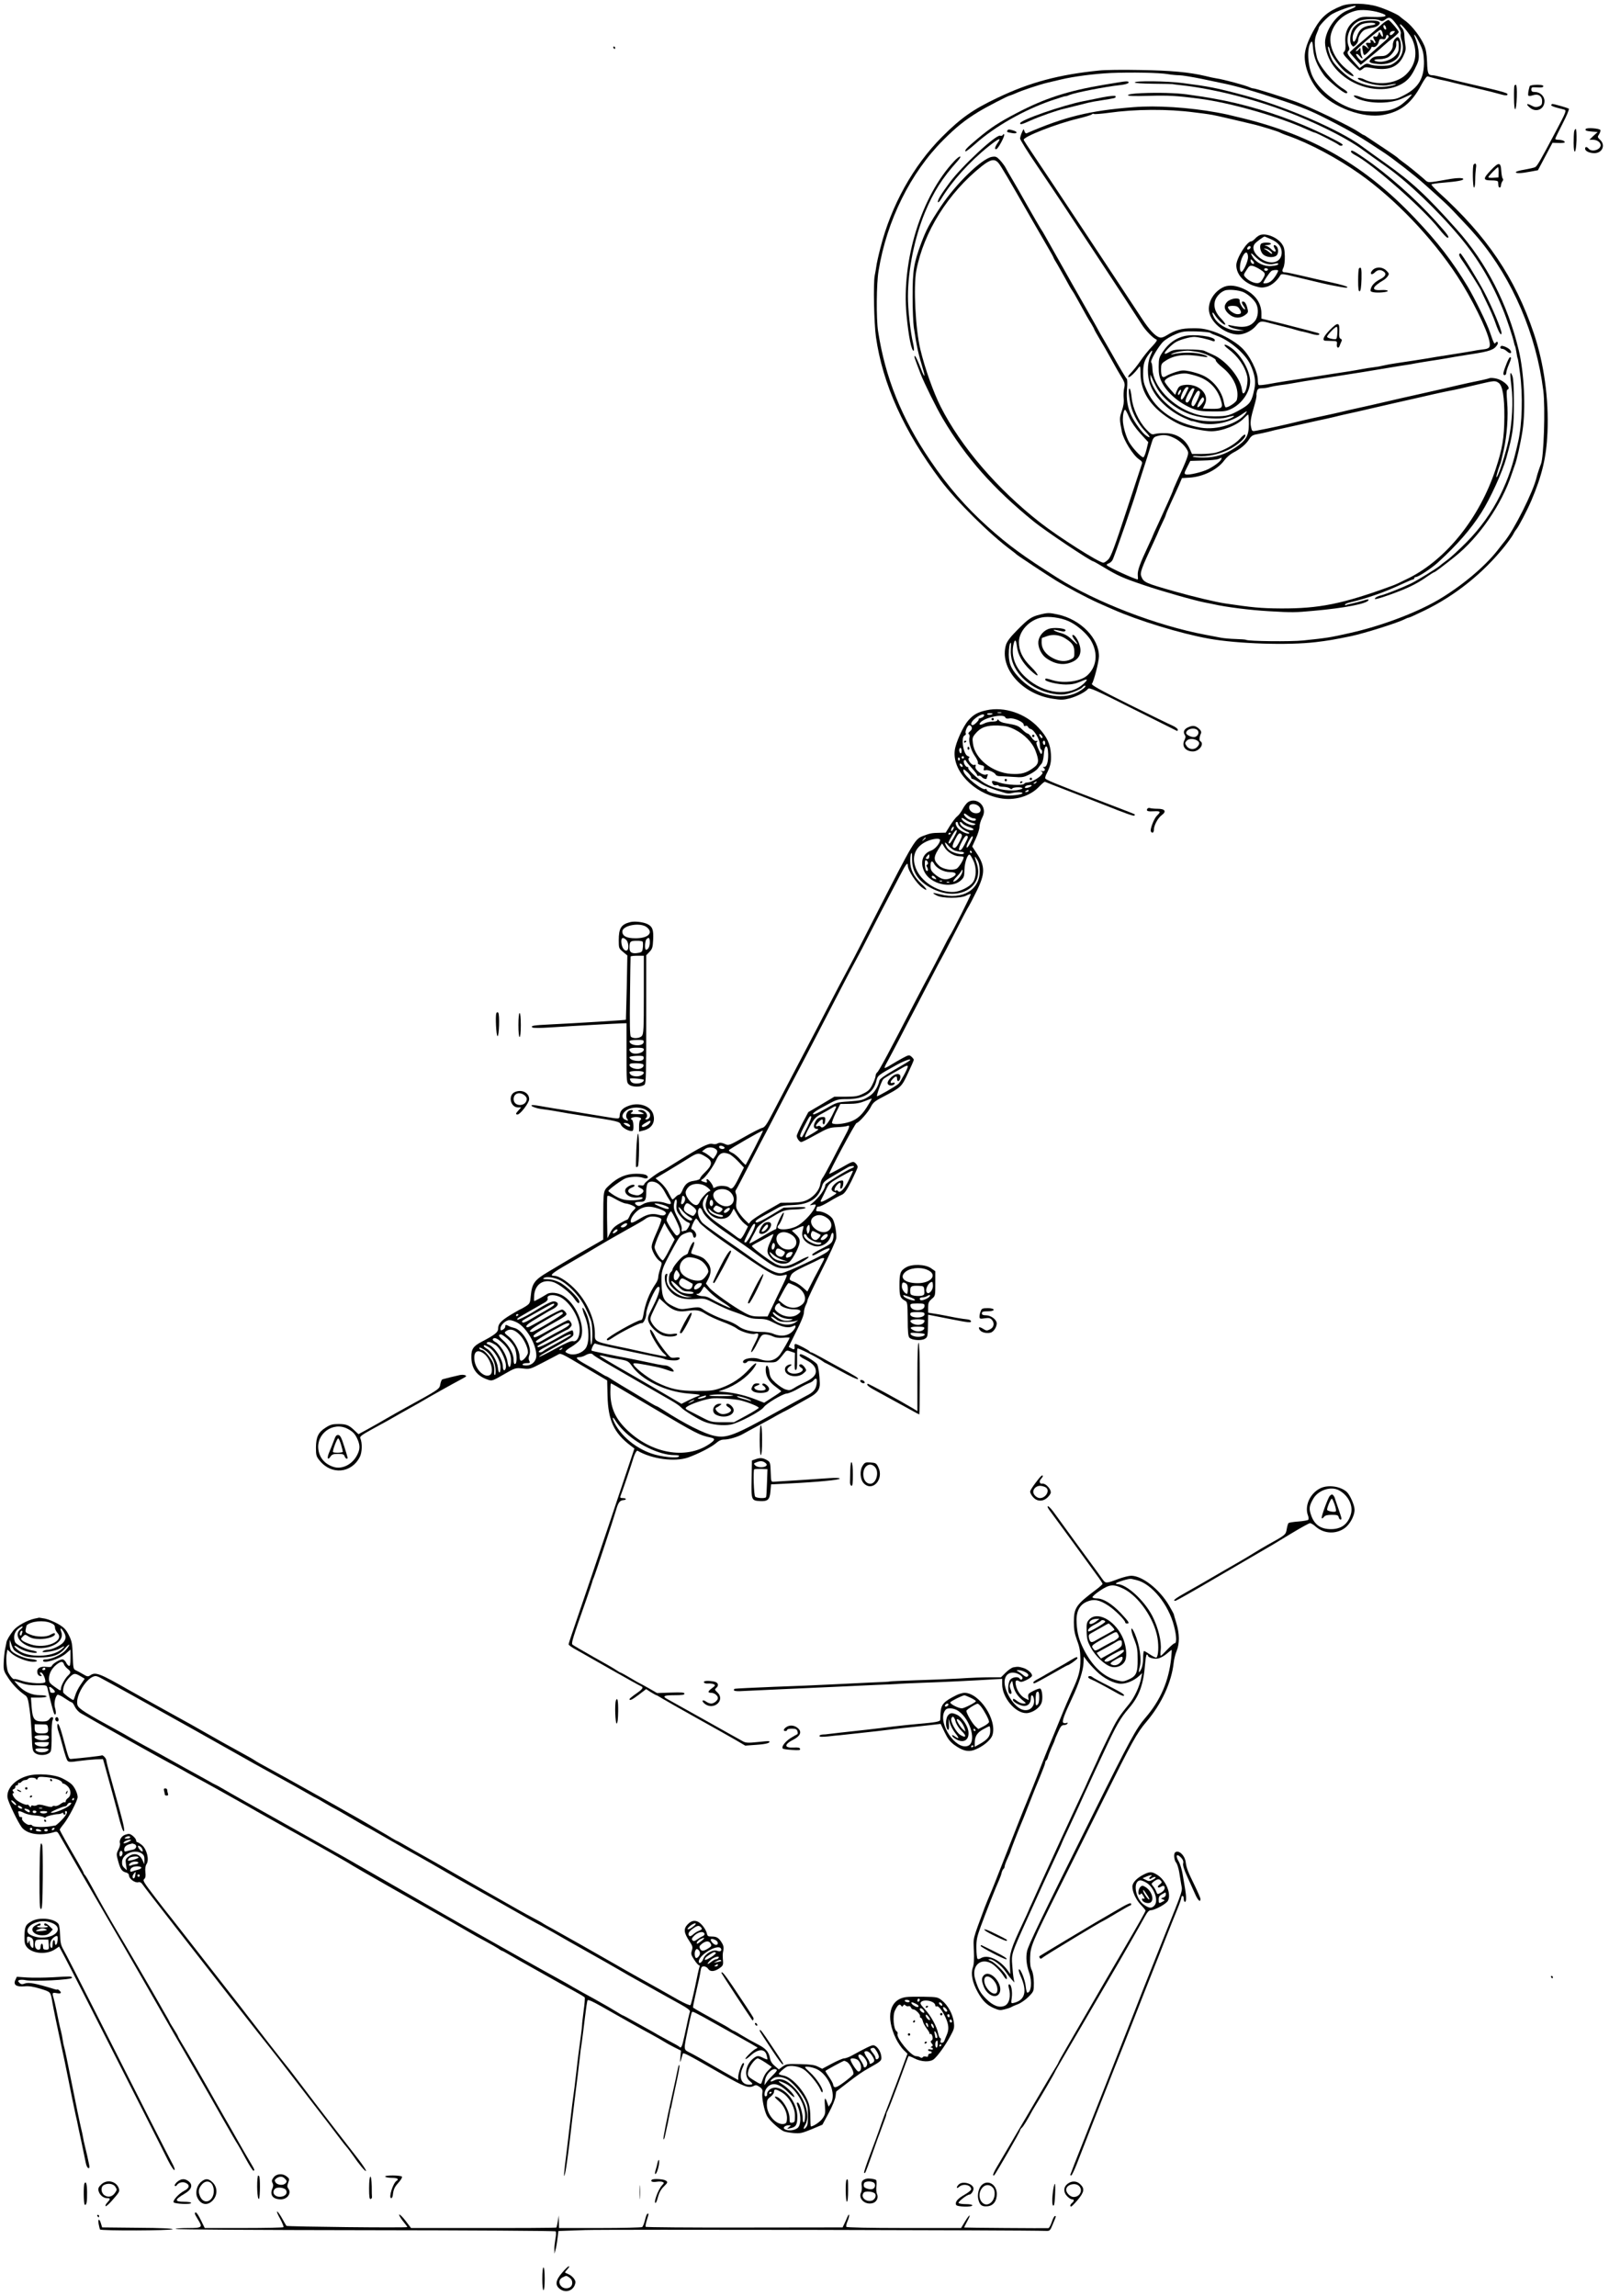 <?xml version="1.0" standalone="no"?>
<!DOCTYPE svg PUBLIC "-//W3C//DTD SVG 20010904//EN"
 "http://www.w3.org/TR/2001/REC-SVG-20010904/DTD/svg10.dtd">
<svg version="1.0" xmlns="http://www.w3.org/2000/svg"
 width="1347pt" height="1922pt" viewBox="0 0 1347 1922"
 preserveAspectRatio="xMidYMid meet">
<g transform="translate(0,1922) scale(0.1,-0.1)"
fill="#000000" stroke="none">
<path d="M11230 19170 c-112 -45 -166 -90 -222 -186 -47 -81 -75 -150 -83
-205 -14 -95 35 -230 117 -324 119 -135 372 -228 538 -197 147 27 237 98 317
248 26 48 47 77 55 75 38 -12 111 -30 135 -34 15 -3 55 -12 88 -21 33 -8 110
-26 170 -41 116 -27 166 -40 228 -57 20 -6 40 -8 44 -4 16 16 -8 23 -327 97
-52 12 -136 32 -187 45 -50 13 -99 24 -110 24 -37 0 -43 14 -46 111 -3 70 -9
106 -25 142 -31 70 -99 158 -151 198 -25 18 -48 37 -51 40 -12 15 -120 64
-187 84 -94 29 -237 32 -303 5z m115 -8 c-6 -5 -32 -17 -59 -27 -90 -33 -176
-145 -192 -250 -7 -53 17 -138 57 -199 132 -199 436 -276 608 -153 34 25 56
52 84 107 34 67 37 82 34 135 -1 33 -13 85 -25 115 -30 73 -1 39 39 -46 22
-47 28 -78 30 -135 3 -141 -44 -222 -163 -284 -73 -38 -74 -38 -193 -39 -99 0
-129 4 -173 21 -29 12 -55 17 -58 12 -3 -5 11 -16 31 -25 111 -46 281 -44 383
6 34 16 65 30 69 30 13 0 -62 -72 -97 -94 -62 -39 -118 -51 -230 -50 -84 1
-119 7 -178 27 -138 48 -272 159 -323 266 -42 89 -50 239 -15 286 11 15 14 8
19 -53 6 -74 33 -140 90 -220 31 -44 163 -152 185 -152 22 0 12 15 -20 35 -86
50 -208 196 -224 267 -23 105 -23 149 2 205 8 17 14 34 14 38 0 17 76 97 113
118 72 40 224 87 192 59z m203 -47 c85 -26 63 -41 -54 -37 -95 3 -101 2 -145
-26 -64 -41 -93 -104 -86 -188 3 -48 1 -66 -11 -77 -13 -14 -8 -23 53 -86 38
-39 73 -71 78 -71 6 0 18 7 28 16 14 13 26 14 80 4 129 -24 212 8 255 96 22
45 25 62 19 97 -4 23 -8 60 -8 82 -1 24 -8 48 -19 59 -10 11 -18 25 -18 30 1
20 83 -79 103 -123 49 -111 29 -220 -57 -299 -82 -75 -240 -91 -349 -35 -16 8
-36 12 -45 10 -28 -7 66 -44 143 -57 52 -8 84 -8 119 0 27 6 51 9 53 6 3 -2
-21 -10 -53 -16 -100 -21 -224 3 -321 61 -48 28 -128 104 -154 145 -23 37 -50
124 -39 124 4 0 10 -13 13 -28 9 -46 88 -154 139 -190 69 -49 83 -34 16 17
-111 83 -170 209 -145 307 25 95 103 168 207 194 45 12 131 5 198 -15z m147
-105 c25 -34 35 -57 32 -71 -3 -12 -1 -33 4 -48 34 -89 4 -167 -81 -211 -30
-16 -143 -15 -181 1 -24 9 -33 8 -58 -10 l-29 -21 -51 57 c-53 59 -58 72 -41
89 8 8 8 19 0 38 -28 75 12 174 85 209 41 19 145 23 177 6 16 -9 26 -7 47 9
33 25 48 17 96 -48z"/>
<path d="M11569 19017 c-26 -23 -96 -84 -158 -136 -61 -51 -111 -96 -111 -100
0 -3 21 -28 46 -55 l45 -49 24 19 c107 87 135 111 170 143 22 20 59 51 83 69
23 19 42 38 42 44 0 11 -65 88 -84 100 -6 3 -32 -12 -57 -35z m34 -28 c3 -13
1 -19 -6 -16 -15 5 -22 37 -9 37 5 0 12 -9 15 -21z m-29 -45 c9 -35 1 -42 -15
-13 l-12 23 -9 -23 c-5 -14 -14 -21 -22 -18 -22 9 -26 -3 -9 -29 9 -15 11 -24
4 -24 -6 0 -11 4 -11 9 0 5 -7 12 -16 15 -12 5 -15 2 -10 -10 4 -10 0 -15 -12
-13 -31 3 -33 -1 -15 -28 17 -28 17 -28 -3 -10 -32 27 -44 22 -38 -15 10 -58
12 -59 44 -28 16 16 30 34 30 41 0 6 6 9 13 6 19 -7 43 14 50 44 5 21 11 25
30 22 19 -4 26 0 30 18 5 19 9 21 19 11 9 -9 2 -20 -32 -49 -25 -21 -76 -66
-114 -100 -38 -35 -73 -63 -76 -63 -13 0 -53 50 -46 57 4 5 16 -2 26 -14 22
-28 34 -30 20 -4 -5 11 -10 32 -10 48 -1 26 -2 27 -15 9 -7 -10 -19 -16 -25
-14 -12 4 189 177 206 178 7 0 15 -12 18 -26z m91 -4 c-19 -21 -37 -18 -28 5
3 8 14 15 26 15 19 0 19 -1 2 -20z"/>
<path d="M11385 19032 c-22 -11 -48 -34 -59 -51 -24 -43 -30 -111 -12 -136 14
-19 15 -19 35 -1 12 11 21 28 21 38 0 32 30 78 58 90 15 6 45 14 66 17 38 6
68 33 53 47 -17 18 -122 15 -162 -4z m129 -11 c3 -5 -15 -11 -40 -14 -62 -7
-96 -34 -114 -91 -18 -54 -35 -61 -36 -14 -1 41 32 93 71 113 33 16 111 20
119 6z"/>
<path d="M11677 18892 c-10 -10 -17 -33 -17 -51 0 -23 -9 -41 -29 -62 -25 -24
-38 -29 -78 -29 -36 0 -55 -6 -72 -21 -30 -28 -18 -38 55 -45 71 -8 141 17
169 60 22 33 30 103 16 139 -12 32 -22 34 -44 9z m33 -60 c0 -40 -5 -53 -30
-79 -35 -36 -104 -58 -150 -48 -41 9 -30 19 24 20 23 0 55 8 70 18 33 22 67
75 65 102 -2 29 0 35 11 35 6 0 10 -22 10 -48z"/>
<path d="M5135 18820 c3 -5 8 -10 11 -10 2 0 4 5 4 10 0 6 -5 10 -11 10 -5 0
-7 -4 -4 -10z"/>
<path d="M9205 18630 c-340 -34 -583 -99 -855 -229 -206 -98 -305 -168 -464
-327 -240 -241 -425 -573 -515 -927 -16 -61 -32 -133 -35 -158 -4 -25 -9 -59
-13 -75 -13 -61 -6 -399 10 -514 56 -395 235 -791 541 -1200 129 -172 413
-454 591 -585 22 -17 42 -32 45 -36 7 -8 264 -178 330 -218 89 -55 259 -145
350 -186 47 -21 103 -46 125 -55 211 -94 566 -203 805 -246 240 -43 661 -57
895 -29 102 12 155 21 295 50 111 23 392 112 448 141 15 8 31 14 36 14 5 0 64
27 132 60 257 125 489 311 669 535 31 39 63 84 72 100 8 17 21 37 28 45 19 23
89 156 125 240 90 211 126 363 135 570 12 280 -29 576 -114 829 -158 468 -393
816 -800 1184 -35 32 -61 61 -57 64 3 3 48 10 100 14 118 10 166 19 166 30 0
12 -53 11 -126 -2 -183 -32 -163 -32 -204 4 -57 49 -130 109 -175 141 -22 16
-42 32 -45 36 -3 4 -54 40 -115 80 -60 40 -122 81 -137 91 -15 11 -29 19 -32
19 -3 0 -22 12 -43 26 -68 47 -405 209 -523 252 -127 45 -338 112 -358 112 -7
0 -20 4 -30 9 -32 16 -221 67 -279 75 -16 2 -57 11 -93 20 -136 32 -286 46
-545 50 -143 3 -296 1 -340 -4z m574 -31 c30 -5 73 -9 95 -9 23 0 106 -14 186
-30 80 -17 165 -35 190 -40 105 -22 235 -59 450 -130 197 -65 277 -98 432
-178 172 -88 265 -143 461 -274 73 -49 247 -184 321 -250 154 -137 214 -193
245 -227 19 -20 64 -67 100 -106 37 -38 89 -97 117 -130 289 -347 485 -805
544 -1275 18 -141 4 -560 -20 -615 -8 -19 -32 -90 -36 -110 -27 -118 -191
-446 -271 -540 -5 -5 -29 -37 -55 -70 -109 -140 -307 -305 -502 -419 -186
-108 -476 -217 -736 -275 -169 -38 -189 -41 -389 -62 -106 -11 -459 -7 -479 5
-5 3 -43 6 -86 7 -43 1 -97 6 -120 10 -22 4 -81 15 -131 25 -405 75 -920 273
-1245 479 -288 183 -404 268 -579 424 -185 166 -335 338 -484 558 -240 354
-376 692 -436 1081 -16 103 -14 399 4 504 68 420 268 823 544 1098 105 105
180 165 286 230 69 43 257 140 269 140 3 0 25 9 49 19 49 23 202 74 267 89 25
6 74 18 110 26 108 26 278 48 420 55 168 7 407 3 479 -10z"/>
<path d="M9355 18529 c-27 -4 -79 -13 -115 -19 -302 -51 -494 -113 -730 -237
-146 -76 -215 -121 -325 -213 -88 -74 -111 -97 -102 -107 4 -3 41 26 84 64
160 143 404 282 636 362 64 22 117 38 117 36 0 -2 15 2 33 10 49 20 297 69
426 83 37 4 66 12 69 20 4 14 -18 14 -93 1z"/>
<path d="M9500 18530 c0 -6 59 -10 155 -11 85 -1 158 -2 163 -3 4 -2 39 -6 77
-10 287 -32 657 -129 960 -253 228 -93 442 -204 557 -290 36 -26 122 -88 192
-137 182 -129 433 -368 623 -596 146 -175 262 -371 355 -600 33 -80 84 -235
93 -280 2 -11 6 -24 9 -28 2 -4 7 -27 11 -52 4 -25 8 -48 11 -51 2 -4 11 -59
19 -124 25 -186 18 -422 -15 -570 -44 -197 -82 -310 -151 -450 -71 -144 -166
-277 -285 -397 -60 -60 -131 -126 -159 -146 -27 -20 -52 -39 -55 -42 -16 -18
-195 -129 -250 -155 -73 -35 -212 -90 -250 -99 -30 -7 -56 -23 -49 -30 5 -6
115 30 220 72 85 34 153 70 221 119 26 18 51 33 54 33 6 0 68 46 172 129 203
161 395 440 477 691 10 30 22 64 26 75 15 35 49 186 65 290 28 186 14 482 -32
675 -92 384 -271 732 -518 1009 -253 284 -374 396 -595 553 -75 53 -165 118
-199 143 -189 140 -651 339 -997 430 -225 60 -283 71 -505 100 -132 17 -400
20 -400 5z"/>
<path d="M9556 18440 c-68 -3 -111 -9 -113 -16 -3 -8 47 -10 179 -6 164 4 225
1 417 -24 259 -33 664 -149 903 -258 31 -14 60 -26 65 -26 10 0 185 -89 198
-101 12 -12 35 -12 35 0 0 11 -183 102 -330 164 -233 98 -504 179 -745 221
-79 14 -95 17 -230 36 -89 12 -240 16 -379 10z"/>
<path d="M9275 18413 c-16 -2 -64 -11 -105 -20 -41 -8 -86 -18 -100 -20 -176
-35 -530 -158 -530 -185 0 -13 15 -10 87 23 73 33 226 87 283 99 37 9 142 35
200 50 19 5 69 14 110 20 109 17 120 19 120 30 0 10 -9 10 -65 3z"/>
<path d="M9490 18323 c-368 -29 -576 -80 -896 -219 -6 -3 -14 5 -18 18 -6 22
-7 21 -21 -11 -8 -18 -15 -41 -15 -51 0 -10 63 -112 141 -226 78 -115 184
-274 237 -354 52 -80 168 -255 257 -390 173 -262 330 -502 384 -587 32 -51 95
-115 122 -125 10 -4 -2 -22 -37 -59 -29 -30 -72 -83 -96 -119 -24 -36 -60 -80
-78 -99 -21 -21 -30 -36 -23 -38 11 -4 54 36 86 81 12 17 14 12 15 -48 1 -115
42 -206 133 -296 62 -60 157 -121 230 -146 60 -21 180 -44 229 -44 92 0 219
51 274 109 17 17 32 31 35 31 3 0 6 -35 6 -79 0 -98 -22 -137 -112 -197 -87
-59 -168 -84 -269 -84 -46 0 -85 4 -88 8 -3 5 17 7 43 4 74 -7 178 15 257 54
75 37 151 104 139 124 -4 7 -21 -5 -46 -34 -40 -45 -130 -96 -204 -116 -22 -5
-75 -10 -118 -10 l-78 0 -19 43 c-37 82 -111 130 -205 131 -33 1 -72 -2 -88
-7 -24 -7 -32 -2 -72 40 -63 68 -113 177 -121 264 -4 38 -11 72 -17 76 -17 10
0 -126 23 -185 27 -70 63 -127 113 -179 41 -43 41 -57 -1 -27 -29 20 -93 107
-120 164 -33 71 -44 137 -37 224 4 43 3 82 -2 85 -7 5 -62 97 -125 210 -11 20
-39 68 -61 106 -23 39 -51 88 -62 110 -12 22 -40 72 -62 110 -81 141 -194 341
-368 650 -15 28 -35 61 -45 75 -9 14 -58 99 -110 190 -51 91 -109 192 -129
225 -20 33 -43 73 -51 89 -8 16 -30 45 -47 64 -29 31 -37 34 -69 29 -84 -14
-300 -223 -427 -414 -96 -145 -122 -194 -165 -308 -63 -170 -72 -228 -72 -452
0 -103 5 -216 10 -252 26 -172 37 -219 82 -369 19 -68 0 -40 -31 43 -18 47
-37 85 -42 85 -9 0 -5 -11 46 -145 31 -80 135 -291 188 -380 194 -327 420
-583 762 -861 96 -78 479 -334 500 -334 3 0 38 -20 78 -44 128 -77 164 -93
347 -155 147 -50 429 -130 510 -145 14 -2 45 -9 70 -14 106 -24 305 -49 460
-58 205 -12 219 -11 375 3 262 23 452 60 462 90 3 8 -11 7 -44 -4 -26 -8 -67
-19 -91 -24 -24 -5 -48 -11 -53 -14 -5 -4 -9 -2 -9 4 0 5 19 14 43 19 142 33
299 89 434 153 46 21 87 39 93 39 5 0 10 5 10 10 0 6 6 10 13 10 20 0 130 72
183 120 162 148 277 279 366 420 74 116 176 340 208 455 56 201 65 267 64 475
0 120 -5 195 -13 214 -20 48 -22 24 -8 -87 17 -127 7 -301 -24 -452 -22 -105
-82 -292 -99 -309 -9 -9 7 52 27 104 8 20 6 11 31 120 28 123 40 286 29 408
-5 66 -5 98 2 100 36 12 -24 75 -88 92 -23 6 -50 8 -60 5 -9 -4 -36 -10 -61
-16 -25 -5 -76 -16 -115 -24 -38 -9 -78 -18 -89 -20 -10 -2 -58 -14 -107 -25
-49 -11 -131 -30 -181 -41 -80 -17 -279 -63 -438 -100 -43 -10 -85 -19 -180
-40 -25 -6 -61 -14 -80 -19 -19 -5 -80 -18 -135 -30 -55 -11 -138 -30 -185
-41 -159 -39 -256 -60 -381 -84 -32 -6 -37 -5 -42 16 -14 50 -10 79 30 216 8
28 13 57 12 65 -2 7 1 23 5 36 5 17 15 22 39 22 18 0 48 4 67 10 19 5 55 12
80 15 25 3 68 9 95 14 28 5 79 14 115 20 86 13 186 29 263 41 144 22 330 52
440 71 65 11 131 22 148 24 16 2 52 8 81 14 29 5 87 15 128 21 41 6 98 15 125
20 28 6 122 21 210 35 158 24 193 37 219 78 6 9 7 20 3 24 -5 4 -12 1 -17 -7
-9 -15 -15 -4 -47 90 -23 70 -127 282 -184 378 -129 214 -251 373 -445 577
-413 436 -855 692 -1439 835 -135 33 -138 34 -220 49 -230 42 -505 60 -695 44z
m510 -44 c47 -6 99 -12 115 -15 39 -5 89 -16 375 -84 62 -14 215 -62 225 -69
6 -4 39 -18 75 -30 176 -63 404 -184 590 -315 295 -208 606 -532 818 -855 122
-186 252 -449 271 -548 10 -51 1 -62 -55 -68 -22 -2 -64 -9 -94 -15 -30 -5
-113 -19 -185 -30 -71 -11 -155 -24 -185 -30 -60 -10 -145 -23 -260 -40 -41
-6 -91 -15 -110 -20 -19 -5 -58 -12 -85 -15 -28 -3 -70 -10 -95 -15 -25 -5
-74 -13 -110 -19 -36 -5 -95 -15 -132 -20 -38 -6 -97 -15 -133 -21 -234 -36
-325 -50 -405 -65 -41 -7 -78 -11 -82 -8 -5 2 -8 21 -8 41 0 73 -69 211 -137
273 -53 50 -151 106 -234 134 -68 22 -101 28 -174 27 -95 0 -145 -14 -218 -59
-25 -16 -45 -22 -60 -17 -36 10 -85 63 -145 154 -206 314 -783 1185 -911 1374
-45 66 -81 122 -81 126 0 27 275 134 450 176 63 15 118 32 121 37 4 5 11 7 17
3 6 -3 59 1 119 9 228 32 496 34 723 4z m-1643 -421 c21 -24 90 -141 265 -448
55 -96 122 -212 149 -258 27 -46 49 -86 49 -89 0 -3 14 -28 31 -55 16 -28 48
-84 71 -126 23 -43 46 -84 53 -92 6 -8 28 -44 47 -80 71 -130 92 -166 115
-202 12 -21 23 -40 23 -43 0 -3 19 -38 43 -78 24 -39 70 -119 102 -177 32 -58
65 -116 74 -130 37 -59 41 -71 32 -110 -5 -22 -6 -59 -4 -83 4 -30 -1 -64 -15
-105 -21 -60 -21 -71 0 -176 13 -68 94 -198 144 -231 24 -16 29 -25 23 -40 -4
-11 -62 -189 -130 -395 -97 -296 -129 -381 -150 -402 -15 -16 -34 -28 -42 -28
-36 0 -372 213 -527 334 -359 280 -666 638 -835 972 -60 118 -132 320 -170
479 -41 170 -59 524 -34 659 61 323 267 652 548 875 72 57 106 64 138 29z
m1775 -1424 c7 -6 30 -16 51 -23 108 -37 241 -150 284 -242 38 -82 48 -141 34
-206 -21 -101 -36 -124 -104 -164 -98 -57 -123 -64 -232 -64 -76 1 -117 6
-168 23 -187 62 -343 228 -349 373 -1 28 -6 53 -10 55 -14 9 62 139 102 176
22 20 68 47 103 61 55 23 74 25 169 23 59 -2 113 -7 120 -12z m-502 -195 c-27
-60 -27 -170 0 -241 41 -110 150 -216 284 -277 36 -16 66 -28 66 -26 0 2 21
-3 47 -11 108 -33 257 -7 359 61 57 39 61 40 42 14 -63 -85 -239 -141 -374
-119 -214 36 -377 147 -450 306 -29 62 -34 84 -34 147 0 79 10 112 49 164 32
43 36 36 11 -18z m43 -244 c52 -108 179 -210 311 -250 98 -29 223 -37 286 -19
66 20 82 16 30 -8 -33 -15 -70 -22 -135 -24 -163 -5 -287 43 -411 159 -66 61
-125 160 -123 208 l0 24 11 -25 c6 -14 20 -43 31 -65z m2873 20 c33 -22 49
-119 48 -285 -1 -173 -16 -265 -74 -440 -134 -403 -407 -746 -720 -906 -70
-35 -118 -58 -150 -69 -409 -150 -607 -190 -930 -188 -167 1 -236 8 -465 42
-80 12 -268 57 -420 100 -247 70 -260 76 -280 125 -13 31 -2 63 106 294 21 46
39 86 39 88 0 2 14 32 30 66 17 34 30 65 30 69 0 4 19 49 43 101 24 51 54 118
68 149 l24 57 65 4 c115 8 233 67 290 145 17 23 49 51 72 63 62 32 108 70 134
111 19 30 31 38 66 44 24 4 68 14 98 21 30 8 73 19 95 23 61 13 146 32 185 41
118 26 187 42 205 45 11 3 40 9 65 15 25 6 64 16 88 21 83 18 128 28 212 48
47 11 108 25 135 31 28 7 57 13 65 15 20 5 144 33 195 44 22 5 83 19 135 31
52 12 116 25 141 30 43 8 94 19 244 55 123 29 134 30 161 10z m-3093 -288 c18
-40 52 -90 94 -136 l66 -72 -15 -62 c-8 -33 -19 -62 -26 -65 -14 -4 -85 70
-118 124 -28 48 -54 139 -54 192 0 43 9 82 19 82 4 0 19 -28 34 -63z m372
-171 c54 -24 111 -82 121 -120 5 -22 -14 -73 -93 -243 -18 -40 -33 -75 -33
-78 0 -6 -66 -154 -126 -284 -24 -51 -44 -95 -44 -97 0 -3 -18 -41 -39 -87
-67 -142 -89 -202 -86 -241 2 -20 2 -36 0 -36 -23 0 -250 104 -259 119 -3 5 3
11 13 14 10 2 26 15 34 28 14 21 200 559 212 614 3 11 14 47 25 80 36 110 77
240 91 288 11 39 19 49 44 56 51 15 88 12 140 -13z m399 -180 c-7 -19 -58 -57
-109 -83 -49 -25 -164 -52 -187 -44 -16 5 -15 11 10 60 l27 53 105 3 c58 1
116 7 130 13 14 6 26 11 27 11 1 1 0 -6 -3 -13z"/>
<path d="M10545 17251 c-11 -5 -29 -18 -39 -30 -11 -11 -24 -21 -31 -21 -36 0
-125 -143 -125 -200 0 -77 64 -149 159 -176 44 -13 60 -14 97 -4 41 12 86 50
112 95 8 15 20 14 138 -15 219 -53 255 -61 308 -71 99 -19 116 -21 116 -12 0
5 -57 22 -127 37 -71 15 -183 41 -251 57 -67 16 -131 29 -141 29 -27 0 -32 10
-17 39 8 16 13 54 12 97 -2 61 -6 77 -28 107 -42 54 -135 89 -183 68z m92 -32
c62 -26 92 -63 93 -111 1 -94 -107 -114 -195 -37 -43 38 -54 82 -28 111 14 16
71 58 80 58 1 0 23 -9 50 -21z m-167 -68 c0 -12 -20 -25 -27 -18 -7 7 6 27 18
27 5 0 9 -4 9 -9z m-22 -78 c4 -36 -43 -137 -58 -128 -17 10 -11 79 11 124 23
48 43 49 47 4z m70 -11 c43 -43 101 -63 146 -51 17 5 32 6 35 4 10 -10 -10
-18 -56 -22 -60 -5 -126 27 -155 75 -26 42 -17 41 30 -6z m-20 -48 c-10 -10
-28 6 -28 24 0 15 1 15 17 -1 9 -9 14 -19 11 -23z m55 -52 c43 -28 44 -35 17
-79 -14 -24 -27 -33 -45 -33 -31 0 -73 21 -98 48 -18 20 -18 21 8 61 22 36 29
40 53 35 15 -4 44 -18 65 -32z m59 -4 c-12 -12 -35 -1 -27 12 3 5 13 6 21 3
10 -4 12 -9 6 -15z m88 -3 c0 -14 -30 -62 -52 -82 -20 -19 -46 -28 -71 -24 -9
1 50 91 67 103 13 9 56 11 56 3z"/>
<path d="M10563 17183 c-23 -9 -15 -68 12 -93 27 -25 86 -30 111 -9 19 15 18
63 -1 79 -21 18 -29 6 -14 -19 20 -31 2 -37 -27 -8 -14 14 -35 28 -47 30 -15
3 -12 5 11 6 17 0 32 6 32 11 0 10 -55 13 -77 3z m65 -59 c12 -8 22 -20 22
-26 0 -6 -10 -2 -22 9 -13 11 -30 23 -38 26 -13 5 -13 6 0 6 9 1 26 -6 38 -15z"/>
<path d="M11377 16973 c-4 -3 -7 -49 -7 -100 0 -71 3 -94 13 -91 8 3 13 35 15
101 2 88 -2 109 -21 90z"/>
<path d="M11490 16958 c-27 -29 -9 -47 19 -19 24 24 49 27 76 7 25 -18 14 -41
-32 -64 -43 -23 -68 -47 -77 -79 -6 -18 -2 -24 16 -28 36 -9 129 -1 126 10 -2
6 -26 9 -54 7 -65 -5 -79 12 -38 45 16 13 40 29 53 36 13 7 30 22 38 34 14 20
13 24 -11 48 -33 33 -87 34 -116 3z"/>
<path d="M10235 16813 c-69 -36 -115 -108 -115 -179 0 -103 130 -214 248 -214
52 1 114 32 148 74 33 41 41 42 121 20 32 -8 85 -22 118 -30 33 -8 75 -19 93
-25 18 -6 45 -13 60 -15 15 -3 49 -12 76 -20 32 -9 53 -11 59 -5 6 6 -1 12
-19 16 -16 4 -49 13 -74 20 -25 7 -123 32 -217 56 l-173 42 0 46 c-1 93 -63
171 -170 212 -60 23 -115 24 -155 2z m180 -41 c39 -20 83 -60 101 -94 23 -45
18 -112 -12 -147 -41 -49 -97 -58 -204 -34 -21 5 -23 3 -12 -8 7 -8 39 -19 70
-25 l57 -11 -45 -1 c-79 -2 -173 48 -206 110 -21 40 -17 58 5 23 25 -40 79
-90 88 -82 4 4 -10 24 -30 45 -50 51 -68 98 -57 148 10 44 58 91 99 96 44 6
115 -4 146 -20z"/>
<path d="M10275 16695 c-32 -31 -29 -67 11 -102 45 -40 98 -42 144 -5 20 16
21 21 11 59 -6 22 -17 43 -25 46 -24 10 -26 -5 -5 -34 11 -16 16 -29 11 -29
-15 0 -47 53 -44 73 5 29 -68 23 -103 -8z m99 -57 c24 -34 20 -48 -14 -48 -30
0 -80 37 -80 60 0 5 18 10 39 10 30 0 44 -6 55 -22z"/>
<path d="M11132 16457 c-50 -51 -66 -85 -39 -89 6 0 32 -1 57 -2 43 -1 45 -2
42 -28 -4 -31 15 -39 24 -10 3 9 9 24 14 34 6 11 4 18 -6 22 -12 5 -15 19 -12
63 4 77 -12 79 -80 10z m64 -22 c-1 -25 -5 -48 -9 -51 -9 -10 -77 5 -77 17 0
15 72 89 81 83 5 -3 7 -25 5 -49z"/>
<path d="M9912 16406 c-71 -18 -129 -60 -174 -126 -35 -51 -37 -60 -38 -130 0
-59 5 -86 24 -125 43 -91 148 -181 261 -226 50 -19 79 -23 170 -23 101 -1 114
2 162 26 90 48 155 151 148 238 -8 93 -81 215 -160 270 -55 38 -76 30 -25 -9
83 -62 142 -146 161 -231 9 -40 -6 -124 -26 -140 -10 -8 -14 -1 -19 34 -15 98
-134 240 -240 286 -28 13 -62 28 -75 34 -13 6 -75 11 -140 11 -102 0 -121 -3
-153 -22 -26 -15 -38 -18 -38 -10 0 15 66 80 98 96 38 20 115 41 149 41 30 0
116 -19 156 -35 12 -5 17 -2 17 8 0 31 -177 54 -258 33z m112 -131 c55 -8 157
-55 154 -71 -2 -7 24 -35 57 -61 94 -76 142 -185 119 -271 -6 -20 -68 -62 -92
-62 -5 0 -12 18 -16 41 -15 94 -91 191 -182 229 -24 11 -71 25 -104 32 -52 10
-66 10 -117 -6 -31 -10 -68 -25 -81 -34 -31 -20 -42 -5 -42 58 0 40 4 48 33
67 77 53 169 63 321 37 62 -11 34 12 -33 26 -57 12 -168 10 -221 -5 -20 -5
-22 -4 -8 4 21 14 116 30 148 25 14 -2 43 -6 64 -9z m4 -206 c95 -32 162 -101
192 -196 23 -73 14 -79 -117 -74 l-33 1 17 35 c43 91 -61 183 -182 161 -30 -6
-39 -14 -52 -44 l-15 -37 -44 50 c-24 28 -44 56 -44 62 0 32 118 74 185 66 22
-3 64 -14 93 -24z m-78 -94 c0 -3 -12 -29 -26 -57 -18 -35 -29 -47 -36 -40
-13 13 29 102 49 102 7 0 13 -2 13 -5z m50 -10 c0 -2 -11 -29 -24 -60 -24 -53
-38 -66 -50 -46 -9 14 43 111 60 111 7 0 14 -2 14 -5z m-121 -37 c-8 -14 -14
-18 -17 -10 -4 13 17 46 25 38 3 -2 -1 -15 -8 -28z m166 12 c8 -13 -41 -120
-55 -120 -22 0 -20 30 5 79 27 51 38 60 50 41z m35 -65 c0 -19 -46 -72 -55
-63 -9 9 36 89 47 82 4 -3 8 -11 8 -19z"/>
<path d="M8434 18128 c-8 -13 -5 -14 39 -22 41 -8 52 8 15 20 -37 12 -48 13
-54 2z"/>
<path d="M8396 18091 c-4 -7 -15 -10 -23 -7 -33 13 -324 -257 -424 -394 -72
-97 -102 -147 -97 -162 2 -6 15 6 28 28 89 147 237 311 393 436 90 72 115 82
78 30 -23 -33 -27 -56 -9 -50 15 5 70 107 65 121 -2 7 -6 7 -11 -2z"/>
<path d="M11310 17950 c0 -5 14 -17 31 -26 147 -75 573 -450 707 -621 31 -40
63 -73 70 -73 21 0 1 28 -96 136 -176 195 -407 399 -610 537 -83 57 -102 66
-102 47z"/>
<path d="M7990 17873 c-276 -292 -444 -830 -401 -1289 17 -180 43 -310 61
-299 4 2 1 31 -6 62 -22 90 -44 288 -43 393 0 220 56 493 142 701 71 171 146
290 274 431 44 50 19 50 -27 1z"/>
<path d="M12216 17091 c-3 -5 7 -26 22 -47 35 -48 162 -251 162 -258 0 -3 22
-49 48 -103 27 -54 59 -129 72 -168 25 -74 50 -115 50 -82 0 29 -79 218 -144
342 -55 105 -191 325 -201 325 -2 0 -6 -4 -9 -9z"/>
<path d="M12566 16323 c-11 -12 -6 -23 11 -23 9 0 27 -10 40 -22 25 -23 44
-17 27 10 -12 19 -68 44 -78 35z"/>
<path d="M12613 16178 c-30 -75 -34 -98 -17 -98 8 0 14 9 14 19 0 11 9 40 20
66 22 51 24 65 12 65 -5 0 -18 -24 -29 -52z"/>
<path d="M12678 18503 c-2 -5 -4 -51 -3 -103 0 -130 19 -124 23 8 2 61 -1 102
-7 102 -5 0 -11 -3 -13 -7z"/>
<path d="M12806 18498 c-11 -36 -16 -70 -11 -78 3 -5 18 -4 36 2 46 16 79 -5
79 -49 0 -27 -5 -35 -27 -44 -22 -8 -35 -7 -61 7 -40 21 -50 15 -19 -13 53
-50 127 -20 127 51 0 41 -37 76 -81 76 -23 0 -29 5 -29 21 0 18 5 20 38 18 51
-3 62 -1 62 11 0 15 -110 13 -114 -2z"/>
<path d="M12986 18341 c-3 -5 16 -14 42 -21 26 -7 55 -14 65 -17 24 -6 20 -16
-70 -186 -126 -238 -154 -287 -171 -296 -9 -5 -50 -14 -89 -21 -40 -6 -73 -16
-73 -21 0 -12 41 -11 120 4 l65 12 61 115 61 115 52 -2 c28 -1 51 2 51 6 0 12
-26 21 -56 21 -13 0 -24 4 -24 8 0 5 28 61 61 126 34 65 57 121 53 126 -7 6
-124 40 -139 40 -2 0 -6 -4 -9 -9z"/>
<path d="M13275 18140 c-8 -13 8 -18 60 -22 l40 -3 -35 -32 -34 -33 31 0 c33
0 63 -22 63 -45 0 -39 -74 -61 -100 -30 -16 19 -30 19 -30 0 0 -20 38 -38 80
-37 65 2 92 68 46 111 -23 22 -24 25 -9 47 8 13 13 28 11 35 -5 14 -114 23
-123 9z"/>
<path d="M13178 18117 c-2 -12 -4 -55 -4 -95 1 -107 20 -89 24 23 1 53 -1 95
-6 95 -6 0 -12 -10 -14 -23z"/>
<path d="M12337 17843 c-11 -11 -8 -193 3 -193 6 0 10 28 10 63 0 34 3 79 6
100 6 34 -2 47 -19 30z"/>
<path d="M12482 17796 c-69 -72 -68 -86 3 -86 37 0 55 -4 56 -12 1 -7 2 -21 3
-30 2 -25 21 -23 22 2 1 11 6 26 12 33 7 8 8 17 2 23 -5 5 -10 34 -12 64 -4
74 -21 75 -86 6z m64 -18 l-1 -43 -42 -3 c-24 -2 -43 0 -43 5 0 9 72 83 81 83
3 0 6 -19 5 -42z"/>
<path d="M8704 14075 c-69 -17 -96 -35 -189 -130 -57 -57 -84 -94 -93 -122
-58 -194 133 -414 393 -452 68 -11 89 -10 139 3 60 16 133 53 155 80 11 13 61
-9 374 -167 199 -100 365 -183 370 -185 4 -2 7 3 7 10 0 8 -19 22 -42 33 -24
10 -188 90 -365 178 -243 121 -320 164 -312 173 16 20 59 186 59 231 0 151
-154 308 -343 349 -73 16 -86 16 -153 -1z m243 -55 c70 -32 154 -105 188 -165
59 -104 47 -216 -33 -289 -56 -50 -192 -69 -286 -41 -57 18 -66 18 -66 6 0
-16 105 -41 174 -41 48 0 80 7 121 24 61 28 69 23 28 -16 -120 -112 -331 -90
-485 51 -89 81 -124 176 -104 274 11 51 22 46 29 -12 8 -71 46 -138 113 -201
79 -75 81 -46 2 32 -67 66 -98 130 -98 203 0 91 86 185 189 206 61 13 161 -1
228 -31z m-485 -237 c-9 -137 94 -275 256 -342 59 -25 142 -40 190 -34 47 5
138 41 153 59 6 8 16 14 21 14 20 0 -17 -32 -63 -56 -136 -69 -337 -23 -470
106 -77 76 -103 128 -104 210 0 57 7 100 18 100 2 0 1 -26 -1 -57z"/>
<path d="M8791 13959 c-48 -10 -91 -57 -98 -106 -6 -48 23 -111 64 -141 76
-54 150 -64 221 -32 58 26 79 74 61 137 -13 49 -46 96 -60 87 -5 -3 2 -20 16
-38 38 -50 30 -51 -18 -3 -30 30 -58 47 -92 57 -55 14 -89 35 -42 26 15 -3 38
-8 52 -11 25 -5 36 12 13 19 -31 10 -86 12 -117 5z m129 -84 c58 -37 74 -61
74 -113 1 -42 -2 -48 -29 -61 -44 -22 -95 -19 -151 10 -60 31 -94 78 -94 130
0 22 1 39 3 39 1 0 20 7 42 15 49 18 107 11 155 -20z"/>
<path d="M8260 13275 c-75 -16 -112 -37 -155 -87 -44 -51 -104 -185 -112 -249
-21 -170 154 -356 376 -400 123 -24 253 14 331 97 23 24 44 42 48 40 4 -2 102
-41 217 -85 116 -45 237 -92 270 -105 193 -77 256 -99 262 -93 3 4 4 9 2 11
-2 2 -112 45 -244 95 -450 172 -505 195 -505 208 0 7 4 21 9 31 35 67 43 104
39 169 -5 86 -34 147 -105 223 -109 118 -285 177 -433 145z m123 -22 c-7 -2
-21 -2 -30 0 -10 3 -4 5 12 5 17 0 24 -2 18 -5z m-73 -7 c0 -9 -40 -13 -46 -5
-3 5 6 9 20 9 14 0 26 -2 26 -4z m-72 -18 c-3 -7 -15 -15 -29 -19 -13 -4 -21
-7 -17 -8 13 -2 -35 -51 -49 -51 -20 0 -15 24 10 47 42 39 93 57 85 31z m178
-13 c4 -10 15 -12 34 -9 36 8 120 -29 120 -52 0 -10 5 -14 15 -10 9 3 18 -1
21 -8 3 -8 13 -16 22 -18 30 -8 77 -87 77 -129 0 -21 5 -41 11 -43 7 -3 10
-14 7 -27 -5 -19 -10 -14 -30 31 -18 42 -21 55 -11 62 9 6 7 8 -6 6 -13 -2
-27 8 -40 29 -12 18 -26 32 -33 33 -7 0 -27 15 -46 34 -32 32 -45 36 -142 53
-22 3 -45 13 -52 22 -8 11 -12 12 -13 4 0 -8 -15 -13 -40 -13 -23 0 -55 -7
-71 -16 -35 -18 -50 -11 -28 12 42 41 193 71 205 39z m-281 -82 c4 -12 -1 -24
-15 -35 -13 -11 -17 -19 -9 -23 6 -4 8 -17 5 -28 -9 -35 13 -109 45 -155 17
-24 28 -49 26 -56 -4 -9 5 -16 25 -20 25 -5 29 -10 25 -27 -5 -17 -2 -20 14
-16 22 6 78 -19 85 -38 3 -6 17 -12 32 -12 15 0 65 -3 112 -6 78 -6 89 -4 139
21 29 14 61 37 70 50 9 13 23 31 31 40 8 10 16 41 18 72 5 92 35 98 37 7 1
-65 -12 -107 -33 -107 -14 0 -14 -2 -3 -9 18 -12 5 -32 -17 -25 -14 5 -14 4
-2 -4 12 -9 11 -14 -5 -32 -25 -27 -87 -60 -114 -60 -11 0 -23 -4 -26 -10 -11
-18 -148 -11 -208 9 -59 21 -72 19 -57 -9 6 -12 17 -16 30 -13 11 3 20 1 20
-4 0 -4 18 -9 40 -9 22 -1 46 -7 54 -13 10 -8 16 -9 21 -1 7 12 85 14 85 1 0
-4 -21 -11 -46 -15 -83 -11 -192 12 -269 57 -57 33 -147 116 -139 129 3 4 -1
8 -8 8 -18 0 -40 48 -25 57 6 3 13 0 15 -7 3 -8 25 -35 49 -61 23 -25 43 -51
43 -57 0 -6 6 -9 13 -6 8 3 20 -2 27 -11 11 -13 40 -21 40 -11 0 2 3 12 7 22
5 14 3 16 -12 10 -28 -10 -97 41 -89 67 5 15 3 19 -9 14 -21 -8 -64 48 -45 59
8 5 5 10 -10 15 -38 14 -60 160 -26 173 8 3 12 11 9 17 -9 14 15 69 30 69 7 0
16 -8 20 -17z m359 -19 c81 -40 149 -109 175 -179 32 -85 29 -109 -20 -144
-59 -43 -101 -54 -185 -49 -156 10 -303 127 -319 255 -6 44 -4 52 21 82 44 53
95 71 189 68 65 -3 91 -9 139 -33z m232 -71 c-4 -4 -11 -1 -16 7 -16 25 -11
35 7 17 9 -9 13 -20 9 -24z m24 -44 c0 -11 -4 -17 -10 -14 -5 3 -10 13 -10 21
0 8 5 14 10 14 6 0 10 -9 10 -21z m-700 -65 c0 -14 -4 -23 -10 -19 -5 3 -10
15 -10 26 0 10 5 19 10 19 6 0 10 -12 10 -26z m20 -54 c0 -5 -4 -10 -10 -10
-5 0 -10 5 -10 10 0 6 5 10 10 10 6 0 10 -4 10 -10z m-35 -9 c3 -5 1 -12 -5
-16 -5 -3 -10 1 -10 9 0 18 6 21 15 7z m23 -59 c6 -18 -15 -14 -22 4 -4 10 -1
14 6 12 6 -2 14 -10 16 -16z m44 -59 c15 -15 28 -33 28 -40 0 -7 5 -13 11 -13
7 0 35 -15 63 -34 44 -29 113 -56 216 -85 14 -4 36 -4 50 0 37 10 90 10 90 0
0 -13 -102 -25 -153 -18 -91 12 -147 30 -147 47 0 6 -4 8 -10 5 -24 -15 -172
103 -183 146 -7 26 2 24 35 -8z m573 -83 c-3 -5 -12 -10 -18 -10 -7 0 -6 4 3
10 19 12 23 12 15 0z m-40 -29 c-16 -14 -55 -23 -55 -13 0 12 17 20 45 21 11
1 15 -3 10 -8z m-25 -41 c0 -5 -8 -10 -17 -10 -15 0 -16 2 -3 10 19 12 20 12
20 0z"/>
<path d="M8300 13200 c0 -5 5 -10 10 -10 6 0 10 5 10 10 0 6 -4 10 -10 10 -5
0 -10 -4 -10 -10z"/>
<path d="M8640 13060 c0 -5 5 -10 10 -10 6 0 10 5 10 10 0 6 -4 10 -10 10 -5
0 -10 -4 -10 -10z"/>
<path d="M8070 13009 c0 -5 5 -7 10 -4 6 3 10 8 10 11 0 2 -4 4 -10 4 -5 0
-10 -5 -10 -11z"/>
<path d="M8100 12954 c0 -8 5 -12 10 -9 6 4 8 11 5 16 -9 14 -15 11 -15 -7z"/>
<path d="M8620 12700 c0 -5 5 -10 10 -10 6 0 10 5 10 10 0 6 -4 10 -10 10 -5
0 -10 -4 -10 -10z"/>
<path d="M8410 12690 c0 -5 5 -10 10 -10 6 0 10 5 10 10 0 6 -4 10 -10 10 -5
0 -10 -4 -10 -10z"/>
<path d="M8540 12669 c0 -5 5 -7 10 -4 6 3 10 8 10 11 0 2 -4 4 -10 4 -5 0
-10 -5 -10 -11z"/>
<path d="M9951 13134 c-37 -15 -49 -39 -33 -65 9 -13 8 -24 -2 -44 -26 -50 8
-95 71 -95 52 0 98 63 62 86 -11 6 -9 33 5 65 5 11 0 24 -14 37 -30 28 -52 32
-89 16z m79 -33 c11 -21 -9 -51 -35 -51 -26 0 -65 20 -65 33 0 39 81 53 100
18z m-2 -84 c16 -13 15 -27 -5 -49 -24 -27 -69 -23 -89 7 -16 24 -15 27 1 45
18 20 65 19 93 -3z"/>
<path d="M8103 12505 c-11 -8 -31 -33 -43 -56 -12 -23 -32 -51 -45 -61 -14
-10 -41 -46 -61 -78 l-37 -60 -51 -1 c-63 -1 -79 -4 -132 -24 -76 -29 -72 -22
-417 -695 -49 -96 -105 -206 -125 -245 -19 -38 -63 -122 -97 -185 -34 -63
-100 -187 -145 -275 -82 -159 -105 -203 -308 -590 -57 -110 -134 -256 -170
-325 -53 -103 -69 -126 -91 -131 -14 -3 -83 -38 -153 -78 -120 -68 -129 -71
-155 -59 -32 15 -52 16 -71 4 -7 -4 -25 -5 -39 -1 -31 7 -94 -24 -282 -141
-73 -46 -135 -84 -137 -84 -16 0 -144 -93 -148 -108 -5 -14 -13 -18 -31 -14
-31 5 -33 -10 -3 -23 31 -14 33 -31 4 -50 -20 -13 -31 -14 -65 -5 -51 13 -56
42 -10 60 21 9 26 15 18 21 -16 9 -64 -15 -73 -36 -15 -41 44 -79 109 -68 21
3 35 2 35 -5 0 -14 -63 -23 -126 -18 -36 2 -69 14 -108 37 -30 19 -54 37 -53
40 4 14 110 91 142 105 39 16 112 18 148 5 33 -13 54 1 31 20 -11 9 -42 14
-88 14 -85 0 -155 -30 -226 -97 -51 -49 -49 -33 -50 -304 l0 -150 -34 -20
c-107 -61 -213 -122 -301 -175 -55 -33 -113 -68 -129 -77 -111 -66 -132 -95
-142 -193 -6 -68 -8 -71 -45 -95 -21 -13 -41 -24 -43 -24 -3 0 -39 -21 -81
-46 -82 -50 -105 -75 -105 -116 0 -30 -28 -52 -137 -109 -71 -37 -88 -62 -87
-127 0 -97 45 -159 136 -190 37 -13 40 -12 135 43 97 56 98 56 159 50 59 -7
63 -6 164 47 56 29 114 59 128 67 29 16 16 22 251 -117 l164 -97 3 -129 c5
-206 54 -311 192 -416 l33 -25 -204 -610 c-113 -335 -237 -702 -276 -814 -39
-113 -71 -209 -71 -215 0 -6 28 -27 63 -45 34 -19 166 -94 292 -166 127 -72
238 -134 248 -138 28 -10 20 -24 -38 -64 -30 -21 -54 -41 -55 -45 0 -17 22 -6
79 37 l60 46 40 -26 c23 -14 43 -25 46 -25 3 0 24 -12 48 -27 23 -14 152 -88
287 -163 135 -75 282 -158 327 -184 l82 -48 96 7 c82 6 117 16 104 30 -2 2
-46 -1 -96 -7 -75 -8 -98 -7 -120 4 -16 8 -156 87 -313 175 -157 88 -300 168
-317 177 -53 27 -39 36 52 36 64 0 85 3 85 13 0 10 -24 12 -114 9 l-115 -4
-71 41 c-40 22 -73 41 -75 41 -2 0 -38 20 -79 45 -42 25 -79 45 -82 45 -3 0
-18 9 -33 19 -15 11 -101 61 -192 111 -90 51 -169 97 -176 103 -12 12 -3 41
117 382 23 66 44 129 47 140 2 11 9 29 14 40 12 27 163 484 185 560 19 68 32
85 62 88 31 2 27 17 -4 17 -21 0 -25 4 -19 18 17 43 78 223 95 278 20 70 38
106 48 100 120 -70 312 -95 423 -56 88 32 193 86 232 119 24 21 45 31 68 31
43 0 121 24 163 49 17 10 72 40 121 66 50 27 121 65 158 87 38 21 70 38 72 38
2 0 36 19 77 42 40 23 96 54 123 69 67 37 90 69 88 122 -2 70 -12 137 -22 156
-13 23 -129 93 -142 85 -15 -9 -1 -23 51 -49 55 -28 80 -58 80 -95 0 -33 -29
-61 -97 -93 -28 -13 -68 -34 -87 -47 -31 -19 -40 -20 -71 -10 -19 6 -56 31
-82 54 -40 37 -47 49 -52 91 -7 59 -31 74 -31 20 0 -55 28 -103 82 -142 26
-19 48 -37 48 -39 0 -2 -32 -25 -72 -50 l-71 -46 -66 26 c-87 34 -170 54 -250
63 l-66 6 46 16 c96 34 193 102 246 174 44 60 22 60 -32 0 -68 -76 -146 -128
-239 -161 -62 -22 -87 -25 -201 -25 -152 0 -221 15 -340 73 -81 40 -206 141
-192 156 7 7 61 -1 192 -28 28 -5 71 -18 98 -28 26 -10 47 -14 47 -8 0 16 -43
47 -67 48 -12 0 -43 5 -70 10 -26 6 -93 19 -148 31 -55 11 -109 22 -120 24
-68 12 -280 56 -282 59 -8 7 20 65 29 60 5 -3 51 -15 101 -26 143 -31 367 -78
420 -88 27 -5 53 -12 58 -15 15 -10 89 -16 110 -10 33 11 22 28 -13 21 -18 -3
-38 -2 -43 2 -25 17 -110 131 -133 180 -26 52 -49 71 -37 30 12 -41 85 -156
112 -177 14 -12 24 -23 22 -25 -2 -3 -62 9 -134 24 -71 16 -155 34 -185 41
-295 61 -280 54 -280 126 0 115 -60 255 -152 357 -62 69 -146 126 -185 126
-50 0 -25 22 120 105 83 48 195 113 247 145 52 31 158 92 235 135 77 42 147
83 155 90 8 7 25 16 37 19 29 9 93 -3 99 -19 3 -7 -15 -58 -40 -113 -32 -71
-44 -108 -40 -128 7 -36 39 -90 66 -109 21 -14 21 -15 5 -66 -10 -28 -17 -61
-17 -73 0 -11 -9 -34 -21 -51 -54 -79 -88 -167 -104 -267 -4 -24 -11 -38 -20
-38 -31 0 -285 -144 -285 -161 0 -14 13 -11 50 14 71 48 229 127 242 122 14
-6 38 44 38 79 0 48 74 216 99 224 27 9 8 -65 -40 -158 -47 -92 -50 -101 -40
-133 13 -38 60 -87 109 -111 38 -20 123 -18 130 2 3 9 -6 11 -37 6 -67 -11
-142 31 -178 99 -14 28 -13 33 26 114 l41 85 48 -44 c58 -54 106 -72 170 -63
94 13 115 10 168 -23 28 -18 92 -47 142 -66 50 -18 103 -43 118 -55 34 -27
127 -55 154 -46 38 12 37 -5 -2 -81 -24 -45 -35 -75 -27 -72 8 2 30 36 49 76
32 65 38 71 66 72 17 0 46 -7 63 -16 23 -11 49 -15 87 -12 30 3 54 3 54 0 0
-9 -62 -116 -81 -141 -41 -52 -97 -64 -175 -36 -54 18 -134 3 -134 -25 0 -14
27 -13 36 1 4 8 25 9 63 3 31 -4 84 -8 118 -8 65 -1 66 -1 127 76 20 26 23 27
56 15 l35 -12 -2 -73 c-2 -55 0 -73 10 -69 8 2 11 28 10 87 -1 46 0 87 3 92 5
7 155 -68 206 -103 14 -11 28 -19 31 -19 2 0 61 -32 131 -70 70 -39 132 -68
138 -64 10 7 -24 28 -157 99 -38 21 -105 57 -147 81 -43 24 -82 44 -87 44 -5
0 -11 3 -13 8 -4 9 -105 62 -118 62 -6 0 -10 -6 -9 -12 4 -34 0 -39 -23 -26
-13 7 -24 13 -25 13 -1 1 27 58 62 128 40 78 65 140 65 160 0 17 7 45 15 61 8
15 15 34 15 42 0 8 54 121 119 251 66 131 121 252 122 268 3 43 -11 125 -28
157 -15 32 -79 68 -119 68 -20 0 -25 4 -20 16 3 9 6 18 6 20 0 2 7 4 16 4 9 0
49 19 88 43 39 24 85 48 101 55 24 10 41 33 83 116 28 57 52 110 52 118 0 8
-9 23 -19 32 -19 17 -23 16 -117 -38 -54 -30 -100 -54 -102 -52 -6 7 218 426
229 426 17 0 96 89 117 130 19 39 32 51 101 87 156 82 158 83 212 199 27 57
49 108 49 113 0 4 -9 16 -19 25 -19 17 -22 17 -73 -10 -29 -16 -73 -41 -97
-56 -25 -16 -49 -28 -54 -28 -5 0 2 19 16 43 13 23 59 110 102 192 42 83 101
195 130 250 29 55 87 168 130 250 43 83 85 164 95 180 10 17 64 120 120 230
56 110 106 205 111 210 4 6 33 61 63 122 75 150 75 213 0 324 l-35 53 30 66
c17 37 31 81 31 99 0 17 9 50 21 73 15 29 19 50 14 74 -11 61 -83 93 -132 59z
m89 -32 c24 -21 23 -50 -2 -58 -42 -13 -88 23 -74 59 8 21 53 20 76 -1z m-85
-83 c14 -11 34 -20 44 -20 11 0 19 -4 19 -10 0 -18 -46 -11 -74 11 -24 19 -34
39 -20 39 3 0 17 -9 31 -20z m37 -60 c25 -6 28 -9 13 -15 -29 -12 -107 29
-107 56 0 6 14 0 31 -12 17 -12 45 -25 63 -29z m-124 -3 c0 -18 39 -53 75 -68
17 -6 24 -13 17 -16 -18 -7 -79 24 -97 50 -17 25 -20 47 -5 47 6 0 10 -6 10
-13z m40 -2 c7 -8 30 -20 51 -27 42 -12 52 -28 19 -28 -30 0 -78 27 -90 50
-12 23 2 27 20 5z m-80 -46 c-7 -11 -14 -19 -16 -16 -7 7 7 37 17 37 6 0 5 -9
-1 -21z m30 -14 c0 -15 -52 -105 -60 -105 -15 0 -13 7 18 61 23 42 42 62 42
44z m-50 -19 c0 -3 -4 -8 -10 -11 -5 -3 -10 -1 -10 4 0 6 5 11 10 11 6 0 10
-2 10 -4z m75 -66 c-27 -54 -42 -67 -57 -52 -6 6 -2 24 12 53 32 63 40 71 56
58 11 -9 9 -20 -11 -59z m48 -13 c-14 -29 -30 -55 -36 -59 -26 -16 -25 7 3 62
21 42 34 58 45 54 12 -5 10 -15 -12 -57z m55 26 c-20 -45 -42 -77 -46 -65 -4
14 36 92 48 92 6 0 5 -12 -2 -27z m-388 13 c0 -2 -8 -10 -17 -17 -16 -13 -17
-12 -4 4 13 16 21 21 21 13z m120 -17 c0 -28 -43 -78 -75 -89 -72 -24 -96
-100 -55 -180 52 -101 223 -141 302 -71 28 25 31 34 32 92 2 63 28 135 45 124
5 -2 19 -26 31 -52 27 -58 24 -139 -7 -181 -27 -36 -105 -75 -156 -78 -121 -7
-258 72 -311 178 -55 111 -16 210 101 253 47 17 93 19 93 4z m123 -89 c16 -5
39 -10 53 -10 13 0 24 -4 24 -10 0 -15 -45 -12 -90 6 -25 10 -47 28 -55 45
-23 43 -17 48 13 12 15 -18 40 -37 55 -43z m-85 26 c23 -39 82 -74 125 -74 15
0 30 -2 33 -5 10 -9 -36 -86 -57 -98 -37 -19 -116 -6 -149 26 -44 42 -46 68
-8 130 18 30 34 55 35 55 0 0 10 -16 21 -34z m227 -36 c3 -5 1 -10 -4 -10 -6
0 -11 5 -11 10 0 6 2 10 4 10 3 0 8 -4 11 -10z m-499 -69 c1 -106 61 -189 178
-244 219 -106 430 21 362 219 -21 62 -20 66 5 27 14 -22 20 -49 21 -91 2 -161
-143 -247 -332 -198 -65 17 -74 14 -28 -10 48 -25 200 -25 246 -1 19 10 36 16
39 13 4 -4 -156 -323 -177 -351 -4 -5 -34 -62 -66 -125 -32 -63 -77 -149 -99
-190 -23 -41 -82 -154 -132 -250 -209 -405 -295 -566 -309 -576 -8 -6 -14 -20
-14 -31 0 -10 -12 -42 -26 -70 -20 -42 -35 -57 -77 -77 -44 -22 -64 -26 -146
-26 l-96 0 -109 -65 -109 -64 -49 -92 c-26 -50 -48 -99 -48 -108 1 -20 24 -51
38 -51 6 0 61 27 121 61 101 56 117 61 178 64 38 1 76 6 86 10 27 12 21 -11
-30 -104 -25 -47 -72 -137 -104 -200 -32 -62 -64 -120 -72 -130 -8 -9 -17 -33
-20 -53 -7 -50 -52 -103 -107 -131 -35 -17 -65 -22 -135 -24 l-90 -1 -115 -66
c-63 -36 -123 -76 -133 -88 l-18 -21 -30 29 c-17 16 -42 46 -56 68 -21 32 -24
45 -18 86 4 28 2 56 -4 68 -5 10 -6 23 -2 28 5 5 59 108 121 229 62 121 124
240 138 265 13 25 65 124 114 220 50 96 105 202 123 235 48 89 196 374 380
730 51 99 109 209 129 245 20 36 79 148 130 250 52 102 115 223 140 270 25 47
69 131 98 187 51 99 68 121 68 88 0 -40 73 -152 122 -186 48 -35 43 -14 -9 34
-64 60 -93 119 -93 189 0 44 5 68 14 68 1 0 2 -26 2 -59z m144 29 c0 -11 -7
-20 -15 -20 -18 0 -19 6 -2 25 16 19 17 18 17 -5z m-13 -47 c4 -9 1 -19 -5
-21 -8 -2 -8 -8 0 -22 12 -18 5 -40 -8 -27 -12 12 -16 87 -5 87 7 0 15 -8 18
-17z m53 -13 c20 -38 81 -70 132 -70 57 0 65 -21 18 -45 -52 -27 -93 -18 -152
34 -21 19 -28 34 -28 63 0 41 13 49 30 18z m229 -88 c-16 -31 -48 -61 -67 -62
-7 0 5 19 28 42 22 23 40 46 40 52 0 5 3 6 7 3 3 -4 0 -19 -8 -35z m-219 -27
c14 -16 10 -18 -14 -9 -9 3 -16 10 -16 15 0 14 16 11 30 -6z m57 -31 c-3 -3
-12 -4 -19 -1 -8 3 -5 6 6 6 11 1 17 -2 13 -5z m60 -10 c-3 -3 -12 -4 -19 -1
-8 3 -5 6 6 6 11 1 17 -2 13 -5z m-331 -1491 c-4 -5 -62 -40 -129 -78 -81 -47
-123 -77 -125 -90 -9 -49 -43 -103 -79 -127 -57 -37 -70 -40 -178 -48 -97 -6
-102 -8 -190 -59 -49 -28 -96 -50 -104 -49 -20 4 19 32 123 86 74 40 83 42
162 42 133 0 214 50 239 147 13 52 11 50 175 141 66 36 127 56 106 35z m-16
-50 c0 -16 -62 -131 -78 -145 -24 -22 -175 -108 -180 -104 -6 6 39 129 52 142
6 7 38 26 71 45 33 18 74 41 90 51 32 19 45 22 45 11z m-344 -342 c-49 -77
-94 -111 -168 -129 -56 -14 -115 -15 -122 -3 -4 5 11 43 31 85 l38 75 75 1
c54 0 90 7 130 23 30 13 57 22 58 21 2 -1 -17 -34 -42 -73z m-256 4 c0 -3 -16
-37 -35 -75 -36 -72 -80 -114 -94 -91 -4 6 -15 9 -24 5 -23 -9 -21 5 5 33 26
28 40 30 36 3 -2 -10 2 -20 7 -22 6 -2 11 12 13 30 3 26 0 32 -17 32 -33 0
-51 -11 -67 -42 -19 -36 -12 -58 18 -58 17 0 8 -9 -35 -35 -32 -19 -60 -35
-63 -35 -11 0 -1 26 37 94 37 66 48 77 103 106 33 18 70 39 81 46 20 14 35 18
35 9z m-241 -168 c-48 -96 -45 -91 -58 -82 -7 4 3 32 27 78 49 95 52 98 63 92
5 -3 -10 -43 -32 -88z m-440 -173 c-40 -77 -74 -141 -76 -144 -2 -2 -22 16
-43 41 -22 26 -53 52 -70 59 -17 7 -29 17 -28 22 4 10 280 169 285 164 2 -2
-29 -66 -68 -142z m-260 7 c9 -6 10 -10 2 -16 -15 -8 -41 1 -41 15 0 12 20 13
39 1z m-61 -25 c13 -13 7 -31 -25 -75 -2 -3 -13 5 -26 16 -12 11 -33 26 -46
33 l-24 12 24 19 c26 21 74 19 97 -5z m-91 -58 c63 -38 60 -69 -11 -137 -20
-19 -36 -40 -36 -47 0 -6 -22 -14 -49 -18 -53 -7 -77 -27 -101 -86 -7 -16 -18
-30 -25 -30 -6 0 -20 -9 -30 -20 -10 -11 -21 -20 -25 -20 -4 0 -17 23 -31 51
-13 29 -43 68 -67 89 l-44 37 104 62 c56 34 135 82 173 106 74 47 85 48 142
13z m197 22 c14 -5 48 -33 75 -61 l49 -52 -44 -88 c-42 -85 -58 -100 -79 -80
-18 16 -82 20 -109 6 -21 -11 -26 -11 -26 -1 0 16 -38 66 -50 66 -5 0 -7 -7
-3 -16 5 -13 2 -15 -18 -9 -34 10 -36 15 -16 26 24 14 89 105 112 157 26 60
54 73 109 52z m1046 -105 c0 -3 -8 -9 -18 -13 -48 -19 -222 -127 -222 -138 0
-36 -55 -112 -115 -159 -19 -16 -19 -16 8 -10 30 6 32 3 16 -28 -28 -54 -105
-131 -153 -153 -83 -38 -188 -30 -147 12 17 16 51 104 41 104 -11 0 -60 -104
-60 -126 0 -8 -4 -14 -8 -14 -4 0 -54 -27 -111 -61 -56 -33 -104 -59 -107 -57
-2 2 8 24 21 49 14 24 32 58 40 75 10 20 40 45 82 70 37 21 76 44 87 51 52 30
76 37 149 39 44 1 84 7 89 12 8 8 -18 10 -85 7 l-97 -4 -107 -64 c-58 -36
-113 -63 -120 -60 -20 8 -3 22 72 63 33 17 78 43 101 56 34 20 58 25 130 27
139 5 214 53 245 155 11 38 20 46 108 97 53 31 103 60 111 65 17 10 50 13 50
5z m-10 -40 c0 -2 -17 -38 -37 -79 -35 -71 -74 -109 -88 -85 -4 5 -10 7 -15 4
-19 -12 -18 14 1 39 26 33 43 34 35 1 -4 -14 -2 -25 3 -25 11 0 21 25 21 52 0
17 -4 19 -27 14 -33 -8 -75 -52 -71 -74 2 -9 14 -19 27 -22 22 -5 18 -9 -38
-43 -78 -46 -93 -48 -71 -9 5 9 21 42 35 72 23 51 31 58 117 107 90 50 108 59
108 48z m-1623 -109 c16 -14 38 -42 48 -63 11 -21 28 -51 39 -66 23 -36 15
-44 -30 -28 -57 21 -148 17 -190 -8 -31 -18 -38 -19 -55 -8 -25 18 -14 27 32
27 41 0 49 13 49 88 0 24 5 52 10 63 15 27 62 24 97 -5z m382 -10 c31 -17 59
-46 43 -46 -16 0 -72 -60 -83 -87 -5 -13 -15 -26 -23 -29 -31 -12 -96 60 -96
105 0 12 11 33 25 46 28 29 89 34 134 11z m213 -53 c47 -42 39 -105 -16 -119
-54 -13 -131 48 -124 98 7 47 96 61 140 21z m-873 -97 c29 -3 81 -25 81 -36 0
-4 -9 -15 -19 -24 -11 -10 -25 -31 -31 -47 -7 -16 -16 -29 -20 -29 -5 0 -33
-14 -64 -32 -42 -24 -61 -43 -78 -78 l-23 -45 -3 170 c-1 93 0 175 2 182 4 9
23 2 67 -23 34 -20 73 -37 88 -38z m686 57 c-4 -10 -11 -33 -15 -51 -16 -64
50 -134 125 -134 44 0 72 16 91 54 l16 31 29 -49 c15 -27 42 -60 60 -75 l31
-25 -26 -52 c-15 -29 -31 -52 -37 -52 -6 0 -23 9 -37 21 -24 19 -78 58 -158
114 -91 64 -130 122 -118 174 6 24 31 61 42 61 2 0 1 -8 -3 -17z m-191 -9 c7
-18 -10 -54 -26 -54 -6 0 -8 9 -4 23 3 12 6 28 6 35 0 17 17 15 24 -4z m-70
-53 c-4 -23 -1 -48 6 -62 18 -35 62 -80 88 -90 22 -8 22 -10 7 -39 -9 -16 -20
-30 -24 -30 -5 0 -16 -3 -24 -6 -11 -4 -13 1 -10 18 3 15 -9 49 -31 91 -36 67
-41 92 -30 135 10 37 25 24 18 -17z m306 9 c0 -25 -18 -36 -26 -16 -8 21 3 49
16 41 5 -3 10 -15 10 -25z m-397 -24 c29 -12 36 -26 13 -26 -17 0 -106 37
-106 44 0 8 60 -4 93 -18z m223 -2 c37 -29 41 -41 21 -68 -12 -17 -16 -17 -43
-3 -47 24 -57 40 -43 71 15 32 22 32 65 0z m229 -6 c28 -13 30 -19 13 -36 -16
-16 -30 -15 -53 2 -16 12 -17 16 -6 30 16 19 14 19 46 4z m-515 -14 c58 -19
77 -36 57 -52 -10 -8 -24 -8 -52 -1 -52 15 -96 6 -153 -29 -68 -41 -82 -45
-82 -23 0 29 42 82 80 102 43 23 86 24 150 3z m262 -70 c21 -11 27 -19 20 -26
-16 -16 -77 26 -96 66 -24 51 -19 55 15 13 17 -21 44 -44 61 -53z m111 44 c19
-44 79 -96 228 -198 68 -46 167 -116 219 -155 141 -105 166 -118 225 -121 45
-2 65 4 134 39 44 23 81 48 81 55 0 8 -33 -5 -84 -33 -89 -48 -125 -54 -180
-31 -46 19 -217 146 -211 157 3 4 18 14 33 22 15 7 53 28 84 45 31 18 59 32
62 32 3 0 -9 -29 -25 -64 -35 -74 -32 -101 14 -145 39 -39 105 -51 143 -26 14
9 41 49 61 90 39 83 38 103 -9 147 l-29 27 47 20 c26 12 49 20 50 18 2 -2 -1
-18 -6 -36 -16 -58 13 -101 87 -128 61 -22 133 18 149 84 10 38 27 27 21 -14
-8 -46 -15 -53 -104 -98 -40 -20 -73 -41 -73 -46 0 -14 7 -12 75 26 65 35 92
34 52 -2 -34 -31 -335 -172 -383 -180 -41 -7 -108 26 -229 111 -49 35 -110 78
-135 96 -25 17 -97 67 -160 111 -63 44 -125 90 -137 101 -27 26 -47 81 -38
108 9 29 23 25 38 -12z m137 -24 c28 -5 38 -10 31 -17 -14 -14 -98 19 -111 43
-16 30 -12 31 14 5 14 -14 42 -27 66 -31z m90 47 c0 -6 -10 -17 -22 -26 -28
-19 -40 1 -12 22 21 15 34 17 34 4z m-453 -89 c41 -86 45 -107 23 -127 -16
-14 -20 -11 -59 46 -22 34 -41 68 -41 76 0 18 28 73 38 73 4 -1 21 -31 39 -68z
m1264 15 c82 -55 22 -153 -68 -111 -62 30 -83 89 -41 118 31 22 69 20 109 -7z
m-1066 -40 c12 -18 92 -82 190 -151 418 -293 443 -307 517 -290 37 8 43 25
-58 -183 l-78 -163 -66 0 c-56 0 -77 5 -124 30 -92 49 -268 174 -298 211 l-28
35 20 39 c26 51 25 95 -2 131 -37 47 -41 50 -135 79 -9 3 -8 16 7 49 25 59 7
70 -20 12 -11 -25 -20 -49 -20 -54 0 -6 -13 -14 -28 -20 -27 -9 -102 -98 -102
-120 0 -5 -7 -15 -15 -22 -9 -8 -15 -29 -15 -56 0 -37 6 -48 37 -79 41 -40 83
-62 128 -68 l30 -4 -33 -2 c-68 -3 -163 63 -178 125 -3 13 -3 36 0 50 5 19 3
25 -6 21 -22 -7 -14 -82 12 -120 50 -73 120 -100 238 -90 71 6 74 5 160 -39
48 -25 112 -53 142 -63 30 -10 79 -28 108 -41 37 -17 71 -24 116 -24 53 0 74
-6 130 -35 69 -36 121 -44 157 -25 25 14 26 -6 1 -36 -37 -46 -102 -57 -170
-28 -20 9 -64 16 -97 15 -85 0 -154 17 -195 49 -19 15 -60 35 -90 45 -69 22
-154 61 -200 92 -36 25 -37 25 -156 7 -33 -5 -53 0 -95 20 -81 39 -97 69 -101
191 -3 112 0 120 105 312 46 84 54 94 94 109 45 18 58 14 65 -19 4 -24 22 -23
26 1 3 19 -17 47 -39 54 -10 3 28 88 40 88 3 -1 15 -15 26 -33z m-620 -33 c-9
-7 -24 -10 -32 -7 -11 4 -7 10 14 24 31 21 48 5 18 -17z m385 -67 l28 -42 -45
-87 c-24 -49 -49 -88 -54 -88 -17 0 -69 83 -69 110 0 15 19 67 41 115 l42 89
14 -28 c8 -15 27 -46 43 -69z m672 5 c-20 -39 -43 -72 -49 -72 -18 0 -17 2 18
73 38 75 50 90 60 80 5 -5 -8 -41 -29 -81z m479 11 c-8 -16 -10 -14 -16 10 -5
17 -2 33 6 44 13 15 14 14 17 -10 2 -15 -1 -34 -7 -44z m-1601 19 c0 -4 -9
-13 -20 -20 -22 -13 -27 -3 -8 16 14 14 28 16 28 4z m1698 -37 c8 -7 -25 -45
-39 -45 -27 0 -48 32 -38 58 8 22 9 22 41 6 18 -9 34 -18 36 -19z m-241 -1
c76 -49 35 -142 -53 -120 -39 10 -74 50 -74 85 0 57 66 76 127 35z m127 -9 c8
-23 67 -55 101 -55 21 0 26 -3 18 -11 -27 -27 -143 30 -143 70 0 16 17 13 24
-4z m176 6 c0 -15 -30 -41 -46 -41 -18 0 -18 9 3 32 17 19 43 24 43 9z m-445
-100 c-3 -12 -11 -21 -16 -21 -10 0 -12 21 -3 45 10 24 27 2 19 -24z m58 -23
c12 -7 24 -14 25 -15 11 -5 -12 -43 -27 -43 -31 0 -54 24 -47 48 8 25 17 27
49 10z m-67 -43 c15 -14 48 -32 73 -40 l46 -15 -48 4 c-47 4 -79 23 -98 58
-13 25 -5 22 27 -7z m154 5 c-6 -11 -12 -20 -15 -20 -2 0 -10 -3 -19 -6 -10
-4 -16 -1 -16 8 0 20 21 38 42 38 16 0 17 -3 8 -20z m-762 -52 c32 -20 62 -64
62 -92 0 -8 -12 -28 -26 -45 -21 -25 -33 -31 -65 -31 -46 0 -111 30 -133 62
-33 46 -11 110 44 131 24 9 82 -3 118 -25z m1032 16 c0 -4 -20 -43 -44 -88
-24 -44 -56 -105 -70 -134 l-27 -53 -38 34 c-21 19 -55 41 -75 48 -40 14 -41
17 -24 54 9 20 39 39 117 76 58 27 113 53 121 58 17 11 40 14 40 5z m-1210
-138 c0 -6 -7 -19 -15 -30 -28 -36 -48 11 -24 56 11 21 12 21 25 3 8 -10 14
-24 14 -29z m-1025 -32 c77 -27 185 -136 234 -238 22 -44 44 -96 50 -115 12
-38 14 -166 2 -195 -4 -11 -8 23 -8 75 0 90 -19 166 -53 219 -21 34 -17 -1 7
-60 37 -89 39 -219 6 -266 -28 -39 -90 -61 -134 -48 -18 5 -34 14 -35 19 -2 6
20 24 48 40 28 17 60 42 70 56 60 82 -15 292 -132 369 -45 30 -112 38 -144 16
-36 -23 -96 -56 -103 -56 -3 0 -3 23 -1 50 9 89 74 134 157 109 49 -14 146
-90 179 -139 27 -40 42 -49 42 -25 0 27 -109 133 -166 161 -34 17 -69 26 -100
26 -32 0 -43 3 -33 9 21 13 60 11 114 -7z m1092 -16 c21 -12 40 -23 41 -24 2
-1 1 -12 -3 -23 -8 -25 -33 -31 -66 -15 -40 20 -52 39 -39 63 14 26 20 26 67
-1z m2 -88 c22 0 43 -4 46 -10 10 -16 -72 -12 -104 5 -33 17 -81 70 -81 90 0
8 22 -8 50 -35 42 -43 54 -50 89 -50z m111 49 c-12 -22 -53 -42 -58 -28 -7 18
20 49 44 49 22 0 23 -2 14 -21z m786 -1 c77 -36 108 -113 62 -155 -47 -42
-111 -39 -167 6 l-34 28 38 71 c21 40 42 72 47 72 4 0 29 -10 54 -22z m-720
-48 c20 -22 69 -61 110 -87 41 -25 72 -49 69 -51 -4 -4 -108 45 -175 83 -14 8
-38 15 -55 15 -33 0 -75 20 -43 20 10 0 24 14 33 30 9 17 18 30 20 30 3 0 21
-18 41 -40z m-1253 -44 c83 -36 169 -174 170 -273 1 -64 -24 -108 -56 -99 -15
4 -61 -16 -150 -65 -71 -39 -131 -69 -133 -66 -3 3 21 19 53 37 231 130 233
131 233 155 0 13 -4 26 -8 29 -4 2 -37 -12 -73 -33 -117 -68 -209 -114 -216
-107 -3 3 -4 8 -2 10 10 9 242 136 249 136 4 0 15 9 24 19 14 15 15 24 6 40
-6 12 -16 21 -23 21 -7 0 -66 -31 -132 -68 -143 -81 -152 -85 -159 -67 -3 9
41 39 140 95 141 79 145 82 131 103 -8 12 -21 23 -30 25 -9 2 -75 -31 -147
-72 -72 -42 -135 -76 -140 -76 -32 0 -10 25 57 64 43 26 85 51 93 56 8 6 34
20 58 32 48 25 56 54 17 64 -22 5 -63 -14 -195 -96 -51 -31 -113 -60 -118 -56
-8 9 -12 6 231 145 16 10 25 22 22 30 -12 31 44 40 98 17z m-43 -65 c0 -8 -32
-29 -135 -87 -11 -6 -43 -25 -72 -42 -32 -19 -55 -27 -59 -21 -8 13 -20 5 126
87 128 73 140 78 140 63z m1890 2 c0 -19 65 -43 116 -43 61 0 72 -16 29 -44
-46 -31 -122 -19 -172 26 -18 17 -20 24 -11 44 10 22 38 34 38 17z m-1818 -78
c0 -11 -239 -154 -259 -154 -38 -2 -11 24 80 77 161 95 178 102 179 77z m1825
-29 c18 -9 49 -16 70 -17 34 0 36 -1 14 -10 -13 -5 -39 -6 -58 -3 -36 7 -93
48 -93 66 0 6 8 4 18 -4 9 -9 31 -23 49 -32z m-2197 20 c0 -3 -4 -8 -10 -11
-5 -3 -10 -1 -10 4 0 6 5 11 10 11 6 0 10 -2 10 -4z m2156 -38 c22 -18 41 -23
89 -23 33 0 69 4 80 8 20 8 20 8 1 -7 -47 -38 -133 -29 -191 18 -37 31 -18 34
21 4z m-2164 -30 c79 -45 158 -182 158 -275 0 -47 -37 -83 -85 -83 -22 0 -34
4 -30 10 3 6 20 10 36 10 26 0 28 2 20 19 -7 12 -7 28 1 48 26 69 -56 213
-129 228 -16 4 -36 10 -45 16 -24 12 -28 12 -28 -6 0 -8 -9 -19 -20 -25 -17
-9 -20 -8 -20 10 0 29 44 70 76 70 14 0 44 -10 66 -22z m429 -22 c-6 -7 -32
-23 -58 -37 -27 -13 -81 -43 -121 -66 -77 -45 -87 -49 -96 -34 -5 8 106 76
228 140 40 21 65 19 47 -3z m-414 -75 c38 -36 73 -110 73 -151 0 -23 -38 -70
-56 -70 -9 0 -14 11 -14 33 0 50 -43 130 -90 168 -38 30 -40 34 -24 46 33 24
69 15 111 -26z m-99 -37 c23 -19 49 -52 59 -72 21 -43 24 -133 6 -139 -9 -3
-13 8 -13 35 0 50 -39 121 -91 165 -36 32 -41 47 -14 47 6 0 30 -16 53 -36z
m532 32 c0 -4 -57 -37 -170 -98 -30 -16 -59 -34 -64 -39 -6 -5 -16 -9 -23 -9
-27 0 -11 17 40 43 28 16 84 46 122 67 63 36 95 47 95 36z m-579 -63 c56 -50
81 -103 77 -161 -4 -60 -21 -59 -30 2 -8 57 -60 141 -100 162 -16 8 -26 19
-23 24 11 18 35 10 76 -27z m-51 -22 c47 -33 99 -155 83 -197 -9 -25 -23 -15
-23 16 0 61 -71 169 -122 186 -26 8 -11 26 15 19 12 -4 33 -15 47 -24z m-58
-18 c48 -29 98 -113 98 -167 0 -58 -16 -60 -22 -3 -6 54 -53 135 -90 156 -15
9 -28 19 -28 24 0 11 9 9 42 -10z m-35 -23 c49 -30 86 -92 91 -156 3 -30 0
-54 -5 -54 -5 0 -8 13 -5 29 2 16 -1 46 -8 67 -14 41 -75 114 -96 114 -7 0
-16 5 -19 10 -10 16 7 12 42 -10z m648 10 c-3 -5 -12 -10 -18 -10 -7 0 -6 4 3
10 19 12 23 12 15 0z m-655 -40 c57 -41 90 -158 51 -180 -47 -25 -120 46 -129
125 -8 72 24 94 78 55z m914 -9 c4 -5 39 -28 79 -52 127 -74 520 -301 582
-336 33 -19 69 -44 80 -57 21 -23 141 -97 192 -117 62 -25 156 -35 219 -24 66
12 252 110 278 146 22 31 155 110 191 114 18 1 64 21 101 43 38 22 79 42 91
46 11 4 27 13 33 21 22 27 33 17 27 -26 -6 -49 -28 -74 -87 -103 -25 -13 -130
-70 -235 -128 -369 -205 -430 -229 -534 -207 -84 17 -252 102 -428 216 -28 18
-54 33 -57 33 -4 0 -23 11 -44 23 -20 13 -89 54 -152 92 -63 37 -138 83 -167
101 -28 19 -54 34 -57 34 -4 0 -25 12 -49 27 -23 15 -79 48 -125 73 -80 45
-91 60 -48 60 12 1 32 7 46 15 29 17 56 19 64 6z m151 -26 c17 -3 56 -11 88
-16 51 -10 61 -16 87 -53 80 -117 285 -217 476 -231 95 -8 108 -11 78 -21 -10
-3 -46 -19 -79 -35 l-60 -30 -90 53 c-50 30 -204 119 -342 199 -139 79 -253
147 -253 151 0 3 15 2 33 -2 17 -5 46 -12 62 -15z m42 -237 c21 -12 160 -94
308 -182 368 -218 389 -229 488 -250 37 -9 34 -20 -15 -54 -197 -133 -491 -79
-698 128 -92 92 -130 182 -130 308 0 39 2 72 4 72 3 0 22 -10 43 -22z m978
-77 c17 -4 -26 -7 -95 -8 -70 0 -114 3 -100 8 31 9 155 9 195 0z m-225 -10 c0
-9 -60 -24 -68 -17 -2 3 11 9 29 15 19 5 35 10 37 10 1 1 2 -3 2 -8z m375 -34
c7 -7 4 -7 -10 -2 -11 4 -39 12 -62 18 -24 6 -43 14 -43 18 0 9 102 -20 115
-34z m-85 1 c67 -17 152 -52 152 -62 0 -5 -47 -34 -104 -65 l-103 -56 -95 0
c-93 0 -97 1 -180 44 -47 24 -95 49 -107 55 -13 6 -23 14 -23 18 0 20 133 70
215 82 45 6 194 -4 245 -16z m-391 -2 c-2 -2 -15 -9 -29 -15 -24 -11 -24 -11
-6 3 16 13 49 24 35 12z m-592 -248 c111 -115 302 -208 427 -208 33 0 45 -4
40 -11 -11 -19 -150 -4 -230 24 -133 46 -251 144 -308 254 -25 49 -19 63 8 19
13 -21 41 -56 63 -78z"/>
<path d="M7459 10201 c-32 -32 -37 -56 -14 -65 18 -7 45 3 45 16 0 6 -6 8 -14
5 -25 -10 -27 6 -4 30 26 28 38 29 38 3 0 -26 17 -26 25 0 15 48 -32 54 -76
11z"/>
<path d="M6403 8984 c-22 -10 -56 -75 -45 -86 17 -17 56 -1 81 32 33 45 14 74
-36 54z m27 -26 c0 -17 -31 -48 -47 -48 -11 0 -9 8 7 30 22 31 40 39 40 18z"/>
<path d="M6062 8678 c-41 -76 -92 -183 -92 -192 0 -3 4 -6 8 -6 8 0 142 250
142 264 0 23 -24 -5 -58 -66z"/>
<path d="M6320 8441 c-65 -130 -65 -131 -50 -131 15 0 131 238 120 245 -5 3
-37 -48 -70 -114z"/>
<path d="M5986 7454 c-23 -23 -20 -61 6 -75 84 -45 190 9 135 69 -21 23 -47
30 -47 12 0 -5 9 -14 20 -20 11 -6 20 -17 20 -24 0 -21 -57 -41 -87 -30 -30
11 -54 44 -37 51 6 2 20 10 30 18 18 14 18 14 -3 15 -12 0 -29 -7 -37 -16z"/>
<path d="M9605 12450 c-11 -19 3 -24 55 -21 56 3 60 -4 26 -36 -25 -24 -61
-117 -51 -133 11 -19 25 -10 25 15 0 36 34 99 66 122 42 31 27 53 -35 53 -27
0 -56 3 -64 6 -8 3 -18 0 -22 -6z"/>
<path d="M5275 11501 c-75 -19 -95 -51 -95 -151 0 -67 1 -69 36 -98 l36 -30
-5 -269 c-4 -147 -7 -268 -7 -269 -1 -3 -420 -29 -630 -39 -147 -7 -168 -11
-154 -25 6 -6 65 -6 154 0 196 13 557 33 600 34 l35 1 0 -248 c0 -247 0 -249
23 -267 25 -21 102 -21 128 1 12 10 14 94 14 547 l0 536 27 28 c24 25 28 39
31 102 4 82 -5 109 -46 130 -35 18 -109 27 -147 17z m139 -42 c60 -47 12 -94
-96 -93 -72 0 -108 19 -108 56 0 52 149 80 204 37z m-172 -106 c20 -18 25 -78
8 -88 -17 -10 -39 14 -46 50 -9 52 6 68 38 38z m198 -21 c0 -36 -14 -62 -32
-62 -13 0 -9 75 4 88 20 20 28 13 28 -26z m-60 6 c3 -4 4 -25 2 -47 -4 -37 -7
-41 -37 -47 -53 -10 -75 2 -75 41 0 54 6 60 58 60 26 1 49 -3 52 -7z m10 -445
c0 -290 -2 -328 -17 -345 -19 -21 -75 -24 -92 -5 -8 10 -10 109 -7 338 2 178
4 327 5 332 1 4 26 7 56 7 l55 0 0 -327z m-2 -398 c-6 -38 -118 -30 -118 9 0
7 22 11 60 11 56 1 61 -1 58 -20z m2 -60 c0 -31 -83 -48 -108 -23 -27 27 -13
38 48 38 46 0 60 -3 60 -15z m-3 -79 c-12 -31 -117 -16 -117 15 0 10 102 16
114 7 5 -4 6 -14 3 -22z m-2 -46 c10 -16 -10 -35 -39 -38 -36 -3 -76 15 -76
33 0 12 12 15 54 15 30 0 58 -5 61 -10z m1 -63 c14 -14 -20 -37 -55 -37 -37 0
-61 14 -61 35 0 12 105 14 116 2z m4 -66 c0 -33 -92 -44 -109 -12 -6 10 -9 20
-7 22 7 7 116 -3 116 -10z"/>
<path d="M4155 10738 c-9 -24 -1 -188 10 -191 14 -3 19 183 6 196 -7 7 -12 5
-16 -5z"/>
<path d="M4340 10640 c0 -60 4 -100 10 -100 6 0 10 40 10 100 0 60 -4 100 -10
100 -6 0 -10 -40 -10 -100z"/>
<path d="M4313 10080 c-63 -25 -42 -130 25 -130 l25 0 -21 -23 c-25 -26 -28
-37 -9 -36 23 1 97 98 97 128 0 53 -59 84 -117 61z m75 -26 c12 -8 22 -23 22
-32 -2 -67 -110 -70 -110 -2 0 46 46 64 88 34z"/>
<path d="M5267 9965 c-52 -18 -75 -41 -79 -79 -3 -35 5 -35 -133 -12 -55 9
-129 21 -165 27 -36 6 -87 14 -115 19 -27 5 -84 14 -125 20 -41 7 -97 16 -123
21 -26 5 -56 9 -65 9 -40 -1 20 -28 76 -34 31 -4 80 -11 107 -16 65 -12 153
-27 240 -40 295 -46 301 -47 314 -76 11 -26 74 -59 96 -50 14 5 9 89 -6 94
-20 8 4 22 36 22 34 0 54 -14 35 -25 -5 -3 -10 -27 -10 -51 l0 -46 32 8 c74
16 108 71 86 139 -22 67 -117 100 -201 70z m128 -29 c18 -8 38 -23 43 -33 13
-23 -2 -53 -26 -53 -10 0 -13 3 -7 8 32 23 -5 77 -47 70 -23 -4 -23 -5 5 -16
15 -6 27 -13 27 -15 0 -2 -27 -4 -60 -3 -51 1 -58 3 -43 13 21 16 11 27 -16
18 -26 -8 -38 -50 -21 -70 15 -18 7 -19 -21 -5 -25 14 -24 42 4 67 37 34 105
42 162 19z m48 -111 c-7 -20 -60 -48 -68 -36 -5 9 0 15 40 38 28 16 35 15 28
-2z m-173 -20 c17 -20 -9 -21 -36 0 -19 14 -19 14 2 15 12 0 27 -7 34 -15z"/>
<path d="M5327 9593 c-3 -76 -4 -139 -2 -141 2 -2 8 -1 14 3 13 8 15 275 2
275 -4 0 -11 -62 -14 -137z"/>
<path d="M7583 8610 c-46 -27 -53 -48 -53 -149 0 -93 6 -107 50 -131 16 -9 18
-25 19 -152 0 -108 4 -145 15 -156 20 -20 96 -26 126 -10 27 15 27 19 29 138
l1 65 163 -32 c183 -36 200 -38 195 -20 -3 6 -16 12 -31 13 -14 1 -54 7 -89
13 -35 7 -83 16 -108 21 -25 5 -64 12 -87 15 l-43 7 0 45 c0 37 5 48 30 70 30
25 30 26 30 129 l0 103 -37 26 c-49 33 -160 36 -210 5z m177 -18 c95 -38 39
-115 -82 -113 -101 1 -150 43 -104 89 37 38 125 49 186 24z m-160 -162 c0 -22
-3 -40 -7 -40 -17 0 -43 36 -43 60 0 34 8 42 31 29 14 -7 19 -21 19 -49z m210
26 c0 -39 -37 -77 -52 -53 -15 25 16 85 45 87 4 0 7 -15 7 -34z m-72 -38 c3
-33 0 -38 -22 -44 -15 -3 -42 -3 -61 0 -32 6 -35 10 -35 41 0 39 9 44 70 42
44 -2 45 -3 48 -39z m-125 -54 c26 -9 47 -20 47 -26 0 -14 -83 13 -95 31 -8
14 -7 14 48 -5z m168 2 c-14 -17 -67 -37 -75 -29 -13 13 -5 23 17 23 12 0 29
5 37 10 22 14 34 12 21 -4z m-41 -77 c0 -47 -111 -49 -118 -2 -3 20 1 21 57
22 54 0 61 -2 61 -20z m0 -70 c0 -21 -46 -34 -90 -24 -19 4 -30 13 -30 24 0
15 9 18 60 18 51 0 60 -3 60 -18z m0 -53 c0 -21 -23 -36 -55 -36 -34 0 -71 22
-62 36 8 14 117 14 117 0z m-2 -65 c-5 -23 -53 -34 -84 -19 -47 22 -38 33 26
33 47 0 60 -3 58 -14z m1 -47 c12 -11 -17 -24 -53 -24 -39 0 -74 19 -61 32 5
5 107 -2 114 -8z"/>
<path d="M8210 8244 c-6 -14 -10 -34 -10 -45 0 -18 5 -20 43 -14 35 5 46 3 61
-13 24 -28 17 -64 -17 -80 -24 -12 -31 -11 -52 2 -34 22 -48 21 -35 -3 12 -23
56 -35 93 -26 29 8 57 57 50 86 -8 30 -52 59 -89 59 -24 0 -34 5 -34 15 0 16
6 18 59 19 58 2 50 26 -8 26 -46 0 -53 -3 -61 -26z"/>
<path d="M5731 8151 c-46 -89 -46 -91 -28 -91 11 0 88 143 87 163 0 24 -22 -3
-59 -72z"/>
<path d="M7680 7694 l0 -286 -32 20 c-133 79 -380 213 -385 209 -11 -11 9 -27
95 -73 90 -49 123 -67 256 -140 43 -24 80 -44 82 -44 2 0 4 135 4 300 0 193
-4 300 -10 300 -6 0 -10 -102 -10 -286z"/>
<path d="M6586 7787 c-11 -8 -17 -23 -14 -37 7 -51 106 -68 154 -26 27 23 28
24 11 50 -10 14 -24 26 -32 26 -20 0 -19 -17 3 -29 47 -27 -49 -67 -97 -41
-27 14 -27 34 2 53 16 12 18 16 6 16 -8 1 -23 -5 -33 -12z"/>
<path d="M3850 7710 c-19 -4 -57 -13 -85 -20 -27 -7 -55 -14 -61 -16 -6 -1
-14 -20 -18 -41 -7 -41 -7 -41 -295 -199 -31 -17 -99 -55 -151 -85 -52 -31
-127 -73 -167 -95 l-72 -39 -33 31 c-47 45 -69 54 -135 54 -48 0 -68 -5 -105
-29 -64 -40 -82 -79 -83 -168 0 -65 3 -75 31 -109 98 -122 266 -107 336 30 20
39 22 118 4 158 -6 13 13 27 100 75 59 32 119 65 133 73 53 31 148 84 196 111
28 15 93 52 145 83 52 30 142 80 200 112 58 31 107 58 109 60 13 11 -18 20
-49 14z m-942 -449 c46 -23 67 -46 87 -94 20 -48 19 -80 -5 -126 -40 -80 -127
-123 -198 -100 -71 23 -115 73 -126 141 -22 135 121 241 242 179z"/>
<path d="M2796 7163 c-10 -26 -27 -69 -38 -95 -23 -51 -16 -78 9 -40 12 18 25
22 64 22 39 0 49 -4 54 -20 6 -19 25 -29 25 -12 0 4 -13 48 -29 97 -22 70 -33
91 -48 93 -16 2 -24 -7 -37 -45z m59 -35 c8 -28 15 -55 15 -60 0 -9 -73 -11
-82 -3 -7 8 33 115 43 115 5 0 15 -23 24 -52z"/>
<path d="M7202 7658 c3 -7 13 -15 22 -16 12 -3 17 1 14 10 -3 7 -13 15 -22 16
-12 3 -17 -1 -14 -10z"/>
<path d="M6298 7614 c-11 -22 -10 -28 7 -40 26 -19 109 -18 126 2 9 11 10 20
3 32 -15 22 -42 38 -51 28 -4 -4 0 -12 10 -17 9 -6 17 -17 17 -24 0 -20 -73
-20 -90 0 -10 12 -8 16 14 25 33 12 33 20 1 20 -18 0 -29 -8 -37 -26z"/>
<path d="M6360 7165 c0 -77 4 -125 10 -125 6 0 10 48 10 125 0 77 -4 125 -10
125 -6 0 -10 -48 -10 -125z"/>
<path d="M6330 7007 l-35 -12 -3 -156 c-3 -178 -2 -180 73 -184 63 -3 79 12
85 82 l5 58 145 7 c242 12 430 30 430 41 0 6 -31 8 -87 4 -81 -6 -405 -27
-463 -30 -25 -2 -25 -1 -28 81 -2 72 -5 84 -25 96 -35 22 -60 26 -97 13z m76
-31 c14 -11 16 -18 8 -26 -17 -17 -73 -15 -91 3 -15 15 -15 17 8 26 34 14 52
13 75 -3z m15 -167 c-2 -63 -5 -117 -8 -121 -7 -13 -78 -9 -91 4 -11 11 -18
218 -8 229 2 2 28 3 58 3 l53 -2 -4 -113z"/>
<path d="M7118 6910 c-1 -38 -2 -82 -2 -97 -1 -14 5 -28 12 -30 9 -4 12 20 12
96 0 115 -19 142 -22 31z"/>
<path d="M7223 6953 c-28 -42 -23 -117 9 -150 73 -73 170 35 121 135 -16 34
-22 37 -65 40 -42 3 -49 0 -65 -25z m102 -13 c38 -42 11 -140 -39 -140 -34 0
-59 33 -59 80 0 70 57 105 98 60z"/>
<path d="M8671 6810 c-25 -32 -46 -66 -47 -75 -1 -8 9 -29 23 -45 42 -51 110
-38 147 27 15 28 -37 90 -71 84 -20 -3 -26 20 -9 38 9 10 16 21 16 24 0 18
-19 1 -59 -53z m87 -43 c33 -26 -4 -87 -52 -87 -25 0 -56 28 -56 52 0 30 34
56 66 50 16 -2 35 -9 42 -15z"/>
<path d="M11049 6760 c-84 -44 -129 -147 -99 -226 6 -15 7 -31 2 -36 -4 -4
-42 -11 -83 -14 -41 -3 -77 -9 -82 -13 -4 -4 -11 -27 -15 -51 -8 -47 -9 -48
-159 -131 -32 -18 -81 -47 -110 -65 -28 -18 -82 -50 -120 -72 -37 -21 -111
-64 -163 -94 -155 -90 -180 -105 -287 -165 -93 -52 -120 -73 -94 -73 8 0 135
72 336 190 44 26 96 56 115 67 19 11 103 60 185 108 83 48 164 96 180 105 17
10 90 54 164 99 73 44 140 81 148 81 9 0 31 -13 49 -30 68 -59 168 -64 242
-11 44 32 82 104 82 153 0 39 -39 126 -66 150 -55 49 -161 62 -225 28z m159
-14 c77 -41 121 -125 102 -197 -24 -86 -79 -129 -168 -129 -83 0 -135 35 -163
109 -23 61 -20 85 16 147 42 71 146 105 213 70z"/>
<path d="M11132 6698 c-17 -22 -74 -179 -67 -186 4 -4 12 1 19 11 10 12 27 17
66 17 43 0 53 -3 57 -20 5 -21 23 -28 23 -10 0 6 -12 43 -26 83 -14 39 -26 77
-28 82 -3 16 -17 35 -25 35 -5 0 -13 -6 -19 -12z m42 -75 c9 -26 13 -50 9 -54
-12 -10 -73 2 -73 14 0 22 33 96 40 92 5 -3 15 -26 24 -52z"/>
<path d="M8772 6600 c2 -5 18 -29 36 -52 18 -24 98 -133 178 -243 80 -110 167
-230 194 -267 28 -37 50 -71 50 -76 0 -4 -24 -26 -52 -47 -170 -127 -188 -153
-188 -274 0 -61 6 -95 27 -153 22 -58 27 -91 28 -158 0 -93 -13 -143 -72 -269
-19 -42 -64 -146 -98 -231 -35 -85 -77 -189 -95 -230 -17 -41 -44 -109 -60
-150 -31 -83 -115 -293 -129 -325 -11 -24 -68 -169 -190 -480 -49 -126 -99
-252 -111 -278 -12 -27 -33 -79 -47 -115 -103 -279 -95 -247 -90 -360 3 -72 1
-114 -9 -142 -18 -52 -4 -124 41 -205 41 -73 75 -108 137 -135 42 -18 53 -19
90 -9 24 6 48 14 53 18 6 4 30 15 55 24 26 10 65 37 90 62 45 46 45 46 45 118
-1 46 -7 84 -17 105 -12 24 -16 54 -14 110 3 90 14 118 244 579 77 153 243
488 371 744 236 475 279 554 358 646 128 151 211 331 229 497 3 28 14 72 25
98 25 62 24 143 -3 232 -12 39 -22 73 -22 76 -1 3 -18 35 -39 71 -79 135 -224
249 -317 249 -19 0 -67 -12 -105 -26 -107 -40 -109 -40 -136 -2 -12 18 -53 74
-89 123 -60 81 -188 257 -309 424 -38 54 -69 80 -59 51z m742 -606 c127 -30
269 -204 315 -387 21 -80 23 -142 5 -142 -7 0 -34 -24 -61 -52 -27 -29 -52
-53 -55 -53 -4 0 -4 22 -1 49 8 70 -21 188 -70 284 -68 131 -216 267 -293 267
-10 0 -14 3 -10 8 12 11 110 40 126 36 8 -2 28 -6 44 -10z m-106 -74 c126 -64
255 -250 282 -410 12 -70 7 -154 -9 -165 -5 -2 -28 9 -52 25 -24 16 -47 30
-51 30 -5 0 -8 -27 -8 -60 0 -36 -7 -74 -16 -91 -20 -40 -26 -33 -13 16 18 63
0 185 -41 281 -34 78 -40 38 -7 -43 27 -68 31 -90 31 -174 1 -113 -12 -140
-79 -169 -39 -17 -48 -17 -95 -5 -112 29 -206 118 -279 262 -38 77 -53 129
-58 216 -6 93 21 151 84 179 58 26 105 18 180 -31 55 -35 143 -123 143 -142 0
-5 7 -9 15 -9 25 0 17 13 -52 87 -74 78 -147 123 -199 123 -18 0 -35 4 -38 9
-4 5 24 30 61 55 83 56 115 58 201 16z m397 -577 c-20 -194 -89 -355 -218
-504 -75 -87 -128 -184 -431 -794 -448 -900 -546 -1104 -558 -1158 -11 -53 -5
-115 18 -180 26 -73 17 -167 -16 -167 -4 0 -10 24 -13 53 -6 57 -44 150 -57
142 -5 -3 2 -29 15 -58 56 -125 37 -199 -56 -222 -25 -6 -26 -6 -19 42 7 54
-4 113 -21 113 -7 0 -8 -10 -4 -27 20 -72 5 -136 -35 -153 -45 -19 -96 0 -153
57 -49 48 -67 80 -93 165 -33 109 41 183 134 134 30 -16 80 -67 106 -109 19
-31 32 -31 22 0 -9 28 -95 114 -130 129 -25 10 -27 13 -10 14 30 0 96 -51 130
-100 16 -23 39 -54 52 -68 l24 -27 -6 34 c-4 19 -9 69 -12 112 -7 93 -9 90
131 399 131 289 135 297 216 472 38 81 69 149 69 152 0 2 22 51 50 109 27 58
69 149 94 203 24 55 62 137 84 184 21 47 79 171 128 275 97 209 133 273 204
355 88 102 123 198 137 378 3 39 9 72 14 72 5 0 9 -4 9 -8 0 -16 49 -31 83
-25 18 3 51 20 73 39 21 18 40 33 42 34 2 0 1 -30 -3 -67z m-627 -111 c61 -61
147 -105 206 -106 47 0 108 25 150 63 l28 26 -7 -35 c-14 -75 -57 -167 -102
-223 -90 -110 -104 -132 -178 -285 -41 -84 -75 -155 -75 -157 0 -2 -22 -51
-50 -110 -27 -59 -50 -108 -50 -110 0 -1 -23 -52 -51 -111 -65 -137 -266 -575
-329 -714 -26 -58 -61 -136 -78 -173 -18 -38 -32 -70 -32 -72 0 -1 -23 -52
-51 -111 -95 -203 -109 -247 -105 -338 l4 -81 -21 30 c-67 92 -169 139 -227
103 -10 -7 -23 -9 -27 -4 -4 4 -9 43 -9 87 -1 69 4 94 36 182 40 110 132 343
155 392 7 17 17 42 20 58 4 15 11 30 16 33 5 3 9 12 9 19 0 8 11 39 25 69 14
30 25 57 25 60 0 7 65 174 85 221 8 17 39 95 70 175 31 80 74 187 96 238 21
51 39 99 39 107 0 7 4 16 9 19 5 3 12 17 15 31 4 14 18 50 31 80 14 29 25 56
25 60 0 3 12 32 27 65 21 48 31 60 49 60 13 0 26 5 30 12 5 7 2 9 -8 6 -8 -4
-20 -3 -26 1 -14 8 5 62 72 204 59 125 95 235 97 300 l2 51 26 -35 c14 -19 49
-58 79 -87z"/>
<path d="M9119 5664 c-21 -23 -24 -34 -22 -100 1 -62 7 -83 34 -134 38 -71
115 -145 169 -161 48 -15 102 9 120 52 18 43 6 138 -26 202 -69 139 -209 211
-275 141z m61 -14 c-33 -25 -60 -32 -60 -15 0 18 29 34 60 34 l25 1 -25 -20z
m73 -4 c2 -10 -133 -89 -141 -82 -12 12 10 36 53 57 26 13 49 27 52 32 6 10
33 5 36 -7z m57 -41 c13 -14 22 -27 19 -29 -2 -2 -31 -18 -64 -36 -33 -18 -75
-41 -93 -52 -36 -22 -46 -18 -56 23 -4 21 -1 28 22 40 15 8 52 29 82 46 30 18
58 33 61 33 3 0 16 -11 29 -25z m51 -67 c10 -18 8 -24 -12 -39 -13 -10 -27
-19 -31 -19 -3 0 -38 -19 -78 -41 -68 -40 -72 -41 -85 -23 -23 31 -27 27 135
118 56 31 57 31 71 4z m30 -58 c5 -41 1 -46 -85 -94 l-89 -49 -19 23 c-10 12
-17 24 -16 25 2 1 35 19 73 40 39 21 79 44 90 51 23 16 44 18 46 4z m17 -82
c-6 -17 -118 -87 -140 -87 -40 -2 -23 20 44 58 76 42 103 50 96 29z m-29 -94
c-23 -25 -53 -30 -78 -15 -10 7 0 17 40 40 45 25 55 28 57 15 2 -9 -6 -27 -19
-40z"/>
<path d="M8236 2685 c-20 -21 -20 -44 0 -95 28 -69 97 -102 127 -60 48 68 -70
212 -127 155z m89 -50 c28 -35 34 -92 11 -101 -35 -14 -96 55 -96 108 0 48 47
44 85 -7z"/>
<path d="M9110 5181 c0 -5 12 -14 28 -20 25 -10 88 -43 211 -112 29 -17 56
-28 59 -24 10 10 -10 22 -133 86 -66 33 -124 65 -129 70 -13 12 -36 12 -36 0z"/>
<path d="M8246 3061 c18 -18 175 -93 181 -87 8 8 10 7 -84 54 -78 40 -119 53
-97 33z"/>
<path d="M8210 2931 c0 -10 193 -111 213 -111 20 1 -24 29 -113 72 -47 23 -88
43 -92 45 -5 2 -8 0 -8 -6z"/>
<path d="M290 5671 c-62 -13 -148 -61 -178 -99 -31 -40 -55 -80 -58 -99 -1 -6
-6 -33 -12 -60 -5 -26 -10 -78 -11 -114 -2 -61 1 -69 39 -126 37 -56 85 -105
141 -144 19 -13 25 -32 37 -120 8 -57 16 -158 18 -224 4 -106 7 -122 25 -137
37 -31 123 -21 135 16 4 11 7 70 6 129 -1 60 3 117 8 127 15 28 -8 37 -26 11
-12 -16 -26 -21 -58 -21 -68 0 -83 19 -91 118 l-6 82 65 0 c37 0 66 4 66 10 0
6 -24 10 -54 10 -70 0 -130 27 -181 79 -21 23 -37 41 -34 41 2 0 29 -9 59 -19
39 -14 78 -19 133 -18 75 2 78 1 84 -23 24 -105 53 -214 58 -218 13 -14 17 12
7 47 -12 37 -3 91 18 114 4 5 31 -7 60 -27 29 -20 56 -36 61 -36 5 0 17 -17
26 -37 10 -20 32 -44 48 -53 17 -9 77 -44 135 -77 58 -33 132 -75 165 -93 33
-18 125 -70 205 -115 80 -45 186 -103 235 -130 50 -26 104 -56 120 -65 17 -10
59 -34 95 -53 36 -19 124 -67 195 -107 72 -40 150 -84 175 -98 25 -14 106 -59
180 -102 74 -42 187 -105 250 -140 189 -104 483 -270 520 -295 28 -18 494
-284 850 -485 41 -24 100 -57 130 -75 30 -18 91 -52 135 -75 44 -24 92 -51
107 -61 14 -11 29 -19 32 -19 3 0 27 -13 54 -29 51 -30 62 -36 267 -151 171
-96 175 -99 277 -154 48 -26 90 -51 93 -56 3 -5 -1 -55 -9 -112 -7 -57 -14
-110 -13 -118 0 -8 -5 -52 -11 -97 -15 -107 -28 -213 -42 -338 -6 -55 -15
-127 -20 -160 -5 -33 -14 -105 -20 -160 -6 -55 -22 -188 -35 -295 -26 -201
-29 -251 -14 -190 10 39 29 181 58 435 14 114 26 216 47 380 8 72 17 148 20
170 2 22 8 69 14 105 5 36 17 128 26 205 9 77 19 145 23 151 4 8 42 -9 111
-48 177 -101 341 -193 425 -238 44 -24 91 -51 105 -60 14 -9 51 -30 83 -46
l58 -29 -5 -55 c-6 -57 -4 -55 20 28 4 14 28 2 328 -170 190 -108 224 -120
267 -98 15 9 26 7 48 -9 23 -16 27 -26 23 -51 -6 -39 15 -144 38 -190 17 -34
93 -105 137 -128 12 -7 50 -14 85 -17 57 -5 72 -1 153 32 l90 38 53 98 c31 58
54 115 57 139 2 22 5 41 7 42 2 2 41 32 87 67 93 72 132 98 182 126 110 62
112 63 106 106 -6 42 -40 87 -67 87 -16 0 -67 -25 -178 -86 -23 -13 -53 -24
-65 -24 -12 0 -58 -20 -103 -44 l-81 -43 -36 18 c-27 14 -62 19 -149 21 -105
3 -115 1 -146 -20 l-32 -24 -34 29 c-24 20 -36 40 -41 68 -9 51 -36 80 -108
116 -32 16 -87 47 -123 69 -35 22 -67 40 -70 40 -3 0 -18 8 -32 18 -15 11 -61
37 -102 59 -85 46 -203 113 -208 118 -2 2 6 45 18 97 33 144 39 170 45 211 5
30 10 37 28 37 12 0 28 -9 35 -20 16 -26 51 -25 93 3 29 20 34 28 32 58 -4 55
-4 62 3 95 4 22 0 41 -12 60 -26 43 -44 54 -85 54 -32 0 -37 3 -42 29 -4 16
-20 45 -38 65 -41 47 -83 49 -123 7 -35 -37 -31 -70 15 -139 27 -41 30 -50 21
-79 -9 -29 -6 -38 20 -78 16 -25 34 -45 40 -45 6 0 7 -8 3 -17 -4 -10 -20 -83
-36 -163 -17 -80 -34 -149 -39 -154 -5 -5 -49 15 -102 44 -119 68 -219 124
-338 190 -52 29 -135 76 -185 105 -133 77 -450 256 -530 300 -38 20 -74 41
-80 45 -5 5 -39 23 -75 42 -36 19 -96 52 -135 74 -38 22 -110 63 -160 91 -49
28 -106 60 -125 71 -19 11 -111 63 -205 117 -93 54 -204 117 -245 140 -113 63
-169 95 -222 126 -27 16 -51 29 -54 29 -2 0 -21 11 -42 23 -20 13 -57 35 -82
49 -25 14 -85 50 -135 79 -49 29 -124 71 -165 94 -41 24 -129 73 -195 110
-176 99 -437 244 -530 294 -16 9 -37 21 -45 27 -8 6 -64 38 -125 71 -60 33
-126 69 -145 80 -219 125 -298 169 -500 280 -129 72 -253 140 -275 153 -252
144 -286 157 -330 126 -18 -12 -25 -11 -60 10 -22 13 -50 28 -61 33 -20 9 -22
19 -25 123 -4 101 -7 119 -33 171 -25 49 -40 64 -89 93 -33 19 -82 39 -110 45
-27 5 -50 8 -51 8 0 -1 -17 -4 -36 -8z m134 -36 c27 -11 36 -21 36 -38 0 -13
10 -33 21 -46 63 -67 -99 -137 -223 -96 -29 9 -61 24 -70 32 -15 14 -15 16 3
34 19 19 19 19 51 -1 23 -14 51 -20 94 -20 59 0 124 21 124 41 0 12 -10 11
-40 -6 -34 -20 -116 -19 -168 3 -39 16 -42 19 -36 47 3 17 7 31 8 31 38 34
141 44 200 19z m-253 -54 c-59 -45 -1 -129 102 -151 138 -28 272 44 240 130
-14 38 -3 39 20 1 22 -37 21 -60 -3 -89 -22 -27 -95 -61 -130 -62 -14 0 -32
-5 -40 -11 -29 -20 100 -1 136 20 47 28 55 26 20 -4 -80 -69 -279 -73 -363 -9
-40 30 -44 53 -5 26 34 -23 76 -39 125 -46 51 -7 47 11 -5 19 -54 9 -133 49
-142 70 -16 42 -6 83 25 110 17 14 34 23 38 20 3 -4 -5 -14 -18 -24z m15 -27
c-3 -9 -6 -18 -6 -20 0 -2 -4 -4 -9 -4 -5 0 -7 9 -4 20 3 11 10 20 15 20 6 0
7 -7 4 -16z m-68 -147 c7 -8 34 -25 60 -38 38 -18 65 -23 142 -23 118 -1 175
18 225 77 19 22 35 35 35 29 0 -6 -14 -27 -31 -46 -31 -36 -118 -76 -164 -76
-14 0 -25 -4 -25 -10 0 -30 136 11 191 58 l39 34 0 -71 c0 -55 -3 -69 -14 -65
-7 3 -18 16 -24 30 -7 13 -20 24 -29 24 -23 0 -82 -36 -89 -54 -4 -10 -16 -12
-43 -9 -52 7 -83 -11 -79 -45 2 -17 10 -28 23 -31 17 -3 18 -1 6 13 -11 14
-11 16 2 16 14 0 37 -47 37 -77 0 -21 -130 -15 -199 8 -29 10 -57 17 -61 14
-9 -5 -32 20 -51 55 -14 27 -21 117 -12 163 l5 29 32 -30 c36 -34 131 -72 181
-72 55 0 41 17 -19 23 -60 6 -150 47 -166 76 -5 11 -10 35 -9 53 l1 33 12 -36
c6 -20 17 -43 24 -52z m417 -117 c3 -11 17 -28 31 -39 29 -23 30 -32 3 -57
-24 -22 -59 -86 -59 -109 0 -21 -3 -20 -55 17 -38 27 -45 37 -45 65 0 43 21
84 60 117 38 31 56 33 65 6z m-155 -40 c0 -5 -7 -10 -16 -10 -8 0 -12 5 -9 10
3 6 10 10 16 10 5 0 9 -4 9 -10z m294 -61 l35 -21 -34 -50 c-19 -27 -39 -67
-45 -89 -6 -21 -13 -39 -16 -39 -12 0 -84 54 -85 64 -5 42 15 88 56 129 33 32
43 33 89 6z m166 -13 c14 -7 70 -38 125 -68 115 -63 155 -86 320 -178 66 -37
217 -121 335 -187 260 -146 256 -144 400 -225 63 -36 142 -80 175 -98 245
-135 347 -192 393 -219 29 -17 55 -31 57 -31 2 0 38 -20 79 -45 42 -25 78 -45
80 -45 2 0 61 -34 131 -75 69 -41 128 -75 130 -75 3 0 64 -35 137 -77 73 -42
158 -91 188 -108 98 -53 373 -211 430 -245 8 -5 49 -28 90 -51 41 -23 189
-107 328 -185 138 -79 254 -144 256 -144 2 0 62 -33 133 -73 70 -41 207 -118
303 -172 96 -54 211 -119 255 -145 44 -26 107 -62 140 -80 33 -18 112 -62 175
-98 63 -35 152 -85 198 -110 59 -33 81 -50 78 -61 -6 -18 -15 -57 -46 -203
-21 -96 -27 -107 -45 -89 -6 5 -41 25 -80 45 -38 21 -83 45 -100 55 -16 10
-57 33 -90 51 -33 18 -91 50 -128 71 -38 22 -71 39 -73 39 -3 0 -28 15 -57 33
-29 18 -108 64 -177 102 -69 37 -150 83 -180 100 -30 18 -77 45 -105 60 -52
28 -281 156 -350 195 -22 13 -110 62 -195 110 -85 48 -173 97 -195 110 -22 13
-60 34 -85 48 -59 33 -540 309 -750 430 -167 97 -258 148 -545 309 -466 261
-665 373 -713 402 -29 17 -55 31 -57 31 -2 0 -36 18 -75 41 -40 22 -115 64
-169 93 -53 29 -112 62 -131 73 -42 24 -131 73 -220 121 -36 19 -90 50 -120
67 -30 18 -80 46 -110 62 -261 142 -318 178 -330 207 -27 72 78 244 150 246 8
0 26 -6 40 -14z m-398 -93 c24 -21 23 -33 -2 -33 -11 0 -20 4 -20 9 0 5 -3 16
-6 25 -8 21 5 20 28 -1z m-40 -330 c4 -35 -5 -43 -52 -43 -47 0 -60 9 -60 45
l0 32 54 -1 c54 0 54 -1 58 -33z m8 -75 c0 -22 -55 -33 -93 -19 -48 19 -33 36
33 36 50 0 60 -3 60 -17z m0 -43 c0 -2 -3 -10 -6 -19 -12 -30 -114 -17 -114
15 0 4 27 7 60 7 33 0 60 -1 60 -3z m-3 -60 c-10 -29 -99 -31 -110 -2 -3 9 10
13 54 12 35 0 58 -4 56 -10z m5398 -1480 c-40 -33 -69 -33 -32 0 15 14 36 25
45 25 12 0 9 -7 -13 -25z m65 -10 c10 -12 7 -16 -16 -26 -16 -5 -39 -20 -52
-32 -15 -14 -26 -17 -32 -11 -15 15 -4 36 33 62 37 26 50 27 67 7z m28 -52 c2
-7 -5 -16 -15 -20 -10 -4 -30 -16 -46 -27 -21 -15 -30 -17 -39 -8 -9 9 -7 17
8 33 33 37 83 48 92 22z m-23 -58 c-16 -13 -33 -24 -37 -25 -15 0 4 28 25 38
38 18 43 13 12 -13z m116 5 c23 -13 25 -40 3 -40 -16 0 -43 27 -44 43 0 10 18
9 41 -3z m-41 -30 c9 -17 6 -23 -22 -40 -41 -25 -55 -25 -68 -1 -8 16 -5 23
16 40 34 26 60 27 74 1z m85 -40 c11 -18 -5 -30 -29 -20 -37 14 -102 -23 -118
-66 -11 -32 -38 -48 -38 -23 0 55 160 150 185 109z m-175 -39 c0 -17 -18 -41
-31 -41 -13 0 -18 43 -8 62 8 15 13 17 25 7 8 -6 14 -19 14 -28z m133 3 c4 -4
-14 -20 -39 -36 -45 -28 -63 -31 -49 -8 7 12 65 50 76 50 3 0 9 -3 12 -6z m22
-44 c-3 -5 -12 -10 -19 -10 -7 0 -25 -9 -39 -20 -38 -30 -45 -24 -12 10 26 27
85 44 70 20z m23 -25 c-2 -1 -16 -5 -33 -9 l-30 -6 25 14 c14 8 28 12 33 9 5
-3 7 -6 5 -8z m-28 -35 c0 -5 -8 -10 -17 -10 -15 0 -16 2 -3 10 19 12 20 12
20 0z m-123 -433 c43 -24 161 -90 263 -147 102 -57 187 -105 190 -108 3 -3 -2
-7 -9 -10 -23 -8 -97 -80 -90 -87 4 -3 21 9 40 26 64 60 122 63 137 6 5 -17 8
-34 6 -36 -1 -1 -17 4 -35 13 -42 21 -51 20 -83 -5 -63 -50 -80 -145 -32 -186
33 -28 33 -33 -4 -33 -62 0 -87 61 -55 137 18 42 18 43 6 43 -11 0 -41 -85
-41 -117 l0 -24 -57 32 c-32 18 -110 62 -173 99 -63 37 -139 80 -169 95 -61
31 -60 16 -22 200 31 146 31 145 41 145 5 0 45 -20 87 -43z m1453 -289 c11
-18 19 -39 18 -47 -4 -20 -28 -26 -28 -8 0 9 -11 29 -25 45 -18 22 -22 32 -13
35 24 10 28 7 48 -25z m-42 -31 c27 -41 28 -53 2 -67 -15 -8 -20 -8 -20 2 0 7
-11 30 -25 49 -13 20 -21 39 -18 43 15 15 40 3 61 -27z m-38 -71 c0 -13 -7
-26 -15 -30 -9 -3 -15 0 -15 8 0 7 -12 30 -26 51 -20 30 -23 40 -12 46 18 12
68 -44 68 -75z m-852 9 l53 -36 -29 -29 c-26 -26 -38 -48 -56 -103 -5 -15 -11
-14 -56 14 -61 37 -64 42 -55 85 6 36 58 104 79 104 6 0 35 -16 64 -35z m776
19 c32 -31 33 -94 2 -94 -13 0 -66 81 -66 101 0 15 48 10 64 -7z m-93 -14 c23
-13 61 -84 53 -102 -2 -7 -37 -37 -76 -66 -70 -52 -88 -56 -94 -18 -1 8 -16
35 -33 60 -17 24 -31 47 -31 50 0 5 146 84 158 86 2 0 12 -5 23 -10z m-364
-61 c40 -25 118 -118 140 -168 11 -26 17 -31 20 -19 6 23 -54 115 -105 160
-23 21 -42 40 -42 43 0 12 58 3 96 -14 100 -46 169 -211 119 -288 l-18 -27
-11 31 c-19 55 -25 47 -20 -23 5 -61 3 -73 -18 -104 -19 -29 -74 -67 -99 -70
-3 0 -5 33 -5 73 1 39 -5 92 -13 117 -34 105 -142 225 -213 236 -21 4 -38 10
-38 14 0 8 39 44 65 59 27 16 100 6 142 -20z m-224 -6 c4 -3 -10 -22 -31 -42
-21 -20 -46 -47 -55 -61 l-18 -25 5 39 c8 59 72 117 99 89z m85 -77 c41 -21
117 -107 148 -167 24 -46 28 -67 28 -135 1 -55 -3 -86 -13 -97 -24 -30 -31
-18 -9 18 41 70 3 206 -83 300 -68 74 -127 97 -179 70 -35 -18 -40 -5 -7 18
25 18 72 15 115 -7z m-12 -37 c85 -41 164 -169 164 -266 0 -28 -4 -55 -10 -58
-6 -4 -10 9 -10 33 0 44 -27 132 -41 132 -12 0 -12 0 6 -50 22 -62 20 -135 -5
-160 -25 -25 -92 -31 -115 -9 -12 12 11 29 39 29 20 0 20 0 0 -16 -18 -15 -18
-15 11 -9 49 10 60 29 60 98 -2 158 -168 305 -243 214 -7 -8 -11 -20 -10 -27
2 -7 -3 -15 -9 -17 -19 -7 -16 38 3 65 40 57 103 47 181 -30 29 -29 53 -47 53
-41 0 20 -53 75 -99 105 -52 33 -37 37 25 7z m-32 -73 c61 -36 111 -123 111
-195 0 -51 -2 -56 -22 -59 -21 -3 -23 1 -23 35 0 72 -72 183 -119 183 -10 0 0
-13 26 -35 47 -40 76 -104 71 -156 -2 -28 -8 -35 -28 -38 -64 -9 -140 78 -140
159 0 40 4 49 30 68 17 13 30 31 30 42 0 26 14 25 64 -4z m-84 0 c0 -3 -4 -8
-10 -11 -5 -3 -10 -1 -10 4 0 6 5 11 10 11 6 0 10 -2 10 -4z"/>
<path d="M8958 5320 c-26 -16 -73 -44 -105 -61 -32 -18 -74 -42 -93 -53 -19
-12 -52 -30 -72 -41 -37 -19 -49 -35 -28 -35 6 0 69 34 141 75 71 41 132 75
135 75 12 0 84 51 84 60 0 15 -10 11 -62 -20z"/>
<path d="M8482 5263 c-13 -3 -41 -22 -63 -44 l-39 -39 -92 0 c-51 0 -165 -4
-253 -10 -88 -5 -254 -12 -370 -15 -115 -4 -212 -8 -215 -10 -3 -2 -77 -6
-165 -9 -88 -4 -236 -11 -330 -16 -93 -5 -309 -14 -480 -20 -170 -7 -316 -14
-323 -16 -7 -2 -10 -8 -7 -14 4 -6 34 -8 73 -5 37 2 182 9 322 15 140 6 341
15 445 20 105 5 260 12 345 16 85 3 166 7 180 8 14 2 108 6 210 10 158 5 425
18 618 30 l52 3 0 -47 c0 -109 109 -240 201 -240 50 0 114 43 129 88 12 34 5
108 -11 117 -5 4 -30 -5 -56 -18 -42 -21 -48 -27 -45 -51 l4 -27 -32 16 c-34
17 -66 63 -75 107 -9 37 1 51 25 36 16 -10 28 -8 65 10 25 12 45 28 45 36 0
22 -39 55 -79 66 -37 10 -40 10 -79 3z m98 -38 c31 -16 37 -29 19 -40 -6 -4
-20 2 -32 13 -12 10 -31 24 -42 30 -19 11 -19 11 3 12 13 0 36 -7 52 -15z
m-50 -20 c17 -9 30 -22 30 -30 0 -17 -16 -20 -25 -5 -12 19 -63 11 -79 -12
-18 -25 -21 -103 -5 -113 18 -12 22 3 10 34 -10 23 -10 34 0 53 13 23 13 23
19 -12 9 -51 35 -94 77 -129 37 -30 37 -31 12 -31 -15 0 -38 9 -52 20 -28 22
-37 25 -37 10 0 -17 63 -50 94 -50 34 0 55 24 56 63 0 35 17 35 25 -1 14 -66
-37 -114 -98 -92 -68 23 -147 147 -147 230 0 69 55 99 120 65z m170 -194 c0
-31 -5 -53 -15 -61 -13 -11 -15 -5 -15 42 0 30 3 58 7 61 16 17 23 4 23 -42z"/>
<path d="M5893 5138 c2 -8 18 -12 36 -10 18 1 39 -2 48 -7 13 -7 11 -12 -16
-32 -37 -27 -39 -39 -7 -39 26 0 56 -23 56 -44 0 -19 -33 -46 -56 -46 -11 0
-30 7 -42 16 -32 22 -43 7 -13 -17 75 -61 177 30 106 95 -22 21 -23 25 -10 36
26 21 18 47 -16 54 -52 10 -91 7 -86 -6z"/>
<path d="M8008 5031 c-110 -55 -130 -78 -134 -151 -1 -25 -2 -50 -3 -57 -1
-14 -41 -21 -181 -33 -58 -5 -157 -15 -220 -23 -63 -8 -160 -20 -215 -26 -192
-21 -300 -33 -320 -36 -11 -2 -32 -4 -47 -4 -16 -1 -28 -6 -28 -12 0 -8 22 -9
73 -4 39 5 83 9 97 10 51 5 237 26 320 35 160 20 255 31 340 39 47 5 108 12
135 15 l50 6 33 -70 c26 -54 45 -79 80 -105 68 -49 112 -61 163 -45 70 24 142
81 157 125 42 128 -109 356 -235 355 -15 -1 -45 -9 -65 -19z m117 -22 c25 -12
45 -25 45 -29 0 -10 -98 -60 -118 -60 -31 1 -104 39 -96 51 6 10 99 57 117 58
4 1 27 -8 52 -20z m-185 -58 c0 -5 -7 -11 -15 -15 -15 -5 -20 5 -8 17 9 10 23
9 23 -2z m274 -18 c28 -36 66 -108 66 -126 0 -8 -20 -24 -45 -37 l-45 -23 -26
24 c-25 23 -74 108 -74 128 0 9 76 58 94 60 4 1 18 -11 30 -26z m-191 -35
c105 -73 156 -268 77 -293 -100 -32 -246 185 -194 288 12 22 21 27 50 27 21 0
49 -9 67 -22z m267 -165 c0 -46 -20 -72 -82 -108 l-48 -27 0 30 c0 56 19 88
68 115 26 15 50 27 55 27 4 0 7 -17 7 -37z m-125 7 c3 -5 1 -10 -4 -10 -6 0
-11 5 -11 10 0 6 2 10 4 10 3 0 8 -4 11 -10z m-15 -134 c0 -3 -4 -8 -10 -11
-5 -3 -10 -1 -10 4 0 6 5 11 10 11 6 0 10 -2 10 -4z"/>
<path d="M7937 4862 c-17 -18 -23 -76 -11 -106 12 -32 21 -15 18 32 l-4 47 14
-44 c8 -24 29 -61 46 -82 33 -41 30 -50 -9 -22 -18 12 -23 13 -19 2 2 -8 20
-22 40 -32 63 -31 107 5 94 77 -9 47 -56 114 -92 131 -42 20 -57 19 -77 -3z
m63 -53 c7 -24 27 -55 51 -79 44 -42 37 -62 -11 -33 -34 20 -86 113 -76 138
10 27 25 16 36 -26z m51 -10 c10 -13 21 -35 25 -49 l7 -25 -23 20 c-20 19 -50
66 -50 80 0 13 24 -2 41 -26z"/>
<path d="M5156 4985 c-11 -29 -5 -196 7 -192 7 2 11 37 12 101 1 92 -6 124
-19 91z"/>
<path d="M465 4840 c-7 -12 2 -30 16 -30 12 0 12 27 0 35 -5 3 -12 1 -16 -5z"/>
<path d="M480 4770 c0 -10 4 -29 9 -42 5 -13 22 -70 37 -128 15 -58 32 -111
40 -119 10 -11 26 -12 91 -2 43 6 107 12 142 14 l63 2 13 -45 c28 -99 104
-377 130 -480 10 -36 21 -69 26 -75 18 -19 8 39 -32 183 -22 81 -56 203 -75
271 -19 67 -34 129 -34 136 0 16 -29 47 -38 41 -6 -4 -183 -24 -251 -29 -26
-2 -22 -12 -77 191 -26 95 -44 128 -44 82z"/>
<path d="M6591 4768 c-29 -15 -39 -38 -17 -38 9 0 16 5 16 10 0 6 18 10 39 10
32 0 41 -4 47 -22 4 -12 3 -24 -2 -25 -5 -2 -31 -17 -57 -33 -46 -30 -78 -73
-63 -87 4 -4 39 -9 78 -11 56 -4 70 -2 66 9 -3 10 -19 13 -49 11 -87 -5 -88
25 -4 68 54 28 68 62 39 90 -26 26 -64 33 -93 18z"/>
<path d="M231 4355 c-107 -30 -179 -109 -168 -184 7 -39 87 -205 119 -247 47
-59 157 -75 275 -39 19 6 26 1 40 -25 34 -61 298 -519 413 -715 86 -147 156
-268 275 -475 109 -190 183 -319 275 -480 21 -36 47 -81 58 -100 11 -19 68
-118 127 -220 59 -102 157 -273 217 -380 61 -107 118 -206 128 -220 9 -14 40
-69 69 -123 29 -53 57 -97 62 -97 14 0 11 9 -25 69 -19 31 -71 121 -116 201
-45 80 -92 161 -103 180 -11 19 -37 64 -57 100 -106 189 -258 453 -292 507
-21 34 -38 65 -38 68 0 3 -16 31 -35 61 -19 30 -35 56 -35 59 0 2 -13 26 -29
53 -15 26 -41 70 -56 98 -35 63 -292 504 -355 609 -66 111 -161 278 -211 372
-23 43 -48 85 -55 94 -8 8 -14 18 -14 22 0 4 -22 44 -48 89 -96 165 -152 266
-152 273 0 3 15 25 34 48 40 50 116 196 116 224 0 31 -26 86 -52 109 -12 12
-47 34 -76 48 -68 34 -208 44 -291 21z m257 -32 c17 -7 32 -18 32 -23 0 -6 5
-10 11 -10 6 0 22 -10 35 -22 30 -29 32 -78 4 -98 -11 -8 -20 -20 -20 -28 0
-7 -4 -11 -9 -8 -5 3 -21 -4 -35 -15 -15 -12 -35 -19 -46 -16 -10 3 -21 0 -22
-5 -2 -6 -24 -4 -57 6 -37 11 -59 13 -71 6 -10 -6 -26 -7 -34 -4 -10 4 -16 1
-16 -7 -1 -10 -4 -9 -14 3 -7 10 -15 15 -18 12 -9 -8 -74 22 -95 43 -24 24
-36 53 -21 53 7 0 7 4 -1 14 -9 11 -8 15 4 20 8 3 14 11 13 18 -2 7 4 13 12
13 8 1 14 7 12 14 -1 7 2 10 7 7 5 -3 14 1 21 9 7 8 21 15 31 15 10 0 21 5 24
10 9 14 62 12 68 -2 3 -9 7 -7 12 5 6 15 16 16 74 11 36 -4 81 -13 99 -21z
m132 -163 c0 -5 -5 -10 -11 -10 -5 0 -7 5 -4 10 3 6 8 10 11 10 2 0 4 -4 4
-10z m-495 -30 c10 -11 14 -20 8 -20 -5 0 -18 9 -28 20 -10 11 -14 20 -8 20 5
0 18 -9 28 -20z m464 -16 c-23 -28 -150 -80 -163 -66 -6 5 101 52 120 52 7 0
14 7 18 15 3 8 13 15 22 15 14 0 14 -3 3 -16z m-403 -31 c-8 -8 -36 5 -36 17
0 7 6 7 21 0 11 -7 18 -14 15 -17z m167 0 c-7 -2 -19 -2 -25 0 -7 3 -2 5 12 5
14 0 19 -2 13 -5z m-119 -9 c17 -6 22 -24 8 -24 -5 0 -17 7 -28 15 -19 15 -8
20 20 9z m68 -26 c-12 -12 -35 -1 -27 12 3 5 13 6 21 3 10 -4 12 -9 6 -15z
m-99 -4 c17 -9 59 -19 92 -21 33 -2 65 -9 71 -14 8 -6 14 -6 18 0 6 9 72 25
106 26 8 0 21 4 28 8 7 5 12 4 12 -2 0 -6 5 -11 11 -11 6 0 9 7 5 15 -3 8 -1
15 4 15 23 0 7 -34 -34 -75 -24 -25 -48 -45 -52 -46 -5 0 -22 -3 -39 -6 -59
-10 -146 -7 -154 5 -4 7 -15 10 -23 7 -19 -7 -73 39 -63 54 3 6 -1 11 -9 11
-9 0 -16 4 -16 9 0 5 -3 16 -6 25 -8 20 9 20 49 0z m192 6 c-3 -5 -17 -10 -30
-10 -13 0 -27 5 -30 10 -4 6 8 10 30 10 22 0 34 -4 30 -10z m-125 -140 c0 -5
-4 -10 -10 -10 -5 0 -10 5 -10 10 0 6 5 10 10 10 6 0 10 -4 10 -10z m185 0
c-3 -5 -11 -10 -16 -10 -6 0 -7 5 -4 10 3 6 11 10 16 10 6 0 7 -4 4 -10z
m-115 -10 c12 -8 9 -10 -12 -10 -16 0 -28 5 -28 10 0 13 20 13 40 0z m60 0 c0
-5 -7 -10 -15 -10 -8 0 -15 5 -15 10 0 6 7 10 15 10 8 0 15 -4 15 -10z"/>
<path d="M420 4320 c0 -5 5 -10 11 -10 5 0 7 5 4 10 -3 6 -8 10 -11 10 -2 0
-4 -4 -4 -10z"/>
<path d="M210 4250 c0 -5 5 -10 10 -10 6 0 10 5 10 10 0 6 -4 10 -10 10 -5 0
-10 -4 -10 -10z"/>
<path d="M150 4230 c8 -5 20 -10 25 -10 6 0 3 5 -5 10 -8 5 -19 10 -25 10 -5
0 -3 -5 5 -10z"/>
<path d="M555 4219 c-4 -6 -5 -12 -2 -15 2 -3 7 2 10 11 7 17 1 20 -8 4z"/>
<path d="M250 4179 c0 -5 5 -7 10 -4 6 3 10 8 10 11 0 2 -4 4 -10 4 -5 0 -10
-5 -10 -11z"/>
<path d="M370 3980 c0 -5 5 -10 11 -10 5 0 7 5 4 10 -3 6 -8 10 -11 10 -2 0
-4 -4 -4 -10z"/>
<path d="M1374 4228 c3 -13 6 -26 6 -30 0 -5 7 -8 16 -8 11 0 14 5 10 16 -3 9
-6 22 -6 30 0 8 -7 14 -16 14 -12 0 -15 -6 -10 -22z"/>
<path d="M1043 3860 c-27 -11 -46 -45 -39 -68 4 -10 -2 -34 -13 -54 -17 -35
-18 -40 -2 -96 18 -68 32 -88 66 -96 16 -4 25 -14 25 -25 0 -27 49 -63 76 -57
16 4 26 -1 39 -20 9 -14 127 -167 263 -341 136 -174 340 -436 454 -582 115
-146 226 -288 248 -316 124 -155 215 -272 336 -430 29 -38 82 -106 116 -151
95 -122 179 -232 233 -304 27 -36 55 -71 62 -78 7 -8 27 -35 45 -60 55 -81
107 -142 112 -134 3 5 -26 48 -64 98 -38 49 -124 161 -192 248 -133 172 -215
280 -322 421 -38 50 -79 104 -93 120 -44 54 -237 302 -308 395 -38 50 -116
151 -173 223 -168 215 -364 466 -409 524 -23 30 -56 71 -72 92 -17 20 -78 98
-135 173 -91 119 -103 138 -89 149 11 10 14 25 10 58 -3 31 0 52 10 68 24 36
2 123 -38 158 -17 14 -35 25 -40 25 -5 0 -9 6 -9 13 0 18 -42 57 -61 56 -8 0
-24 -4 -36 -9z m47 -20 c0 -5 -12 -10 -27 -10 -22 0 -25 2 -13 10 20 13 40 13
40 0z m-10 -35 c-35 -20 -62 -19 -36 0 11 8 29 15 40 15 19 -1 19 -2 -4 -15z
m44 -21 c27 -10 19 -41 -11 -47 -16 -3 -38 -8 -50 -12 -19 -6 -23 -4 -23 13 0
22 15 37 45 45 11 2 21 5 22 6 1 0 8 -2 17 -5z m52 -22 c6 -4 14 -15 17 -25 9
-25 -12 -17 -31 11 -14 22 -7 29 14 14z m-152 -65 c-3 -9 -10 -17 -15 -17 -11
0 -12 34 -2 44 11 11 24 -9 17 -27z m164 7 c16 -11 22 -25 21 -52 l-1 -37 -14
32 c-24 55 -72 68 -119 32 -25 -20 -26 -26 -20 -68 l7 -46 -22 20 c-15 14 -20
28 -18 54 6 65 108 106 166 65z m-28 -32 c0 -9 -82 -33 -89 -26 -2 2 2 10 9
19 13 15 80 21 80 7z m-2 -46 c-2 -5 -12 -10 -23 -11 -11 -1 -28 -5 -37 -10
-11 -4 -18 -3 -18 3 0 6 8 16 18 21 20 13 64 10 60 -3z m25 -41 c-1 -5 -15
-13 -30 -16 -15 -4 -36 -10 -45 -14 -13 -5 -18 -3 -18 8 0 9 8 21 18 26 21 13
78 10 75 -4z m-51 -65 c-4 -28 -22 -33 -22 -6 0 9 19 36 25 36 1 0 0 -13 -3
-30z m38 0 c0 -5 -4 -10 -10 -10 -5 0 -10 5 -10 10 0 6 5 10 10 10 6 0 10 -4
10 -10z"/>
<path d="M331 3515 c-1 -223 1 -275 12 -275 10 0 13 51 15 258 1 141 -1 265
-4 275 -16 51 -21 -9 -23 -258z"/>
<path d="M9837 3713 c-13 -12 -7 -66 9 -84 8 -9 19 -43 25 -75 5 -33 13 -81
18 -109 10 -59 23 -21 -149 -450 -72 -181 -152 -382 -177 -445 -24 -63 -94
-241 -155 -395 -60 -154 -134 -341 -163 -415 -29 -74 -105 -267 -169 -428 -64
-160 -116 -294 -116 -297 0 -3 4 -5 8 -5 5 0 26 44 47 97 21 54 80 206 132
338 52 132 111 281 130 330 19 50 79 200 133 335 53 135 129 328 169 430 40
102 81 205 91 230 10 25 49 122 85 215 37 94 82 208 101 253 19 46 34 90 34
98 0 8 5 14 10 14 6 0 10 -11 10 -25 0 -14 5 -25 10 -25 12 0 13 41 1 111 -5
30 -15 86 -21 124 -7 39 -21 84 -31 101 -32 54 -19 74 21 32 14 -16 19 -30 15
-46 -4 -16 8 -53 34 -110 22 -48 51 -113 65 -144 23 -54 46 -76 46 -44 0 8
-22 58 -48 112 -58 118 -69 146 -76 198 -8 58 -62 106 -89 79z"/>
<path d="M9575 3529 c-58 -29 -95 -68 -95 -101 0 -45 30 -110 71 -153 22 -23
39 -44 39 -48 0 -8 -46 -90 -193 -342 -147 -252 -166 -283 -282 -485 -59 -102
-140 -242 -181 -312 -41 -70 -74 -130 -74 -133 0 -3 -11 -22 -24 -43 -13 -20
-52 -86 -88 -147 -36 -60 -104 -177 -153 -260 -49 -82 -117 -199 -153 -260
-35 -60 -80 -136 -99 -168 -19 -32 -32 -61 -28 -65 7 -8 2 -17 125 194 55 95
100 176 100 182 0 5 7 15 15 22 12 10 42 58 89 145 6 11 18 31 27 45 33 52
159 268 159 273 0 3 43 78 96 168 53 90 113 193 134 229 42 73 131 224 238
407 82 139 244 422 287 501 20 37 34 52 49 52 35 1 130 53 144 80 29 57 -17
170 -88 215 -47 30 -63 30 -115 4z m55 -19 c-8 -5 -11 -12 -7 -16 3 -4 13 -1
21 6 9 6 21 10 28 8 7 -3 -1 -12 -20 -22 -28 -15 -35 -15 -59 -2 l-28 14 35
15 c36 15 56 13 30 -3z m89 -34 c10 -11 7 -17 -10 -30 -27 -18 -17 -36 10 -19
11 7 22 9 25 6 14 -15 4 -39 -24 -55 -31 -17 -31 -17 -41 10 -6 15 -18 35 -27
45 -15 17 -15 20 8 38 30 22 44 24 59 5z m-121 -16 c64 -39 103 -150 67 -190
-24 -26 -43 -25 -87 5 -76 52 -98 205 -29 205 9 0 31 -9 49 -20z m162 -99 c0
-11 -10 -22 -22 -25 -22 -7 -22 -7 -3 -15 19 -8 19 -8 -2 -19 -31 -17 -33 -16
-33 18 0 22 7 33 28 44 34 19 32 19 32 -3z"/>
<path d="M9546 3424 c-17 -17 -22 -64 -7 -64 5 0 11 4 13 10 2 5 11 -4 20 -20
13 -23 13 -28 2 -23 -8 3 -14 1 -14 -4 0 -17 24 -33 52 -33 60 0 39 102 -29
138 -17 10 -25 9 -37 -4z m58 -67 c14 -20 21 -37 16 -37 -11 0 -50 59 -50 74
0 12 4 8 34 -37z"/>
<path d="M9320 3214 c-69 -40 -138 -80 -153 -89 -45 -26 -462 -276 -466 -280
-1 -2 0 -9 4 -15 5 -8 12 -7 24 4 16 15 497 306 505 306 2 0 53 29 112 65 60
36 112 65 116 65 4 0 8 5 8 10 0 19 -25 8 -150 -66z"/>
<path d="M269 3140 c-54 -29 -62 -44 -64 -122 -1 -60 2 -74 21 -98 47 -55 166
-64 236 -16 l33 22 48 -90 c45 -85 235 -457 647 -1271 95 -187 192 -380 216
-428 24 -48 49 -85 54 -82 6 4 -2 27 -19 58 -29 53 -258 504 -661 1302 -122
242 -234 460 -249 485 -21 37 -26 59 -28 123 -1 47 -7 85 -15 94 -36 44 -155
57 -219 23z m160 -14 c104 -37 51 -124 -77 -125 -45 -1 -105 19 -117 39 -16
25 6 61 48 80 48 22 96 24 146 6z m53 -150 c-4 -38 -22 -50 -22 -16 0 11 -4
20 -10 20 -5 0 -10 -16 -10 -36 0 -21 -4 -33 -10 -29 -20 13 -11 63 16 84 33
26 41 21 36 -23z m-221 24 c14 -8 19 -21 19 -52 0 -35 -2 -39 -15 -28 -8 7
-15 24 -16 39 0 23 -1 24 -9 6 -5 -11 -9 -15 -10 -10 -9 58 -5 64 31 45z m147
-58 c3 -39 1 -42 -22 -42 -21 0 -26 5 -26 25 0 14 -4 25 -10 25 -5 0 -10 -11
-10 -25 0 -18 -5 -25 -19 -25 -22 0 -35 31 -27 63 4 19 12 22 58 22 l53 -1 3
-42z"/>
<path d="M298 3104 c-56 -30 -19 -84 57 -84 31 0 47 6 64 24 l23 25 -25 25
c-27 27 -47 34 -47 16 0 -5 7 -10 15 -10 8 0 15 -3 15 -8 0 -4 -20 -7 -45 -7
-25 0 -45 3 -45 8 0 4 7 7 15 7 8 0 15 5 15 10 0 13 -10 12 -42 -6z m87 -33
c15 -6 7 -9 -30 -14 -57 -6 -69 -2 -34 12 29 12 38 12 64 2z"/>
<path d="M6040 2704 c0 -4 221 -342 257 -393 7 -10 15 9 9 21 -10 19 -90 141
-176 268 -66 97 -90 125 -90 104z"/>
<path d="M445 2669 c-72 -4 -169 -5 -217 -2 l-87 6 -13 -28 c-18 -40 10 -58
77 -52 36 4 73 -2 133 -20 89 -28 85 -23 101 -118 7 -41 46 -230 66 -320 24
-108 52 -244 68 -325 10 -55 47 -232 61 -297 9 -37 18 -79 20 -93 3 -14 17
-79 31 -145 14 -66 29 -138 33 -159 4 -22 13 -41 21 -44 10 -3 12 4 7 29 -8
41 -24 112 -36 159 -5 19 -12 51 -15 70 -3 19 -10 51 -15 70 -9 36 -49 227
-80 385 -33 167 -59 290 -64 305 -3 8 -8 33 -11 55 -3 22 -10 56 -15 75 -11
42 -24 104 -40 185 -7 33 -16 73 -21 89 -14 45 -12 49 26 42 37 -7 45 3 20 24
-8 7 -15 10 -15 7 0 -3 -15 -1 -32 5 -147 45 -207 57 -239 45 -24 -9 -32 -8
-46 5 -15 16 -15 18 0 24 10 3 32 3 50 -1 60 -14 393 3 390 20 -3 13 -7 13
-158 4z"/>
<path d="M12985 2670 c3 -5 8 -10 11 -10 2 0 4 5 4 10 0 6 -5 10 -11 10 -5 0
-7 -4 -4 -10z"/>
<path d="M7585 2503 c-138 -19 -173 -165 -84 -349 16 -33 45 -75 63 -93 l33
-32 -54 -147 c-30 -81 -58 -156 -63 -167 -4 -11 -17 -45 -28 -75 -11 -30 -33
-86 -48 -125 -14 -38 -35 -97 -46 -130 -11 -33 -45 -124 -75 -203 -30 -79 -52
-146 -49 -149 9 -9 9 -8 61 137 26 74 51 144 55 155 5 11 18 47 30 80 12 33
27 72 32 87 6 15 9 30 9 33 -1 3 5 18 13 33 8 15 49 122 92 237 42 116 78 212
80 214 2 2 24 -6 49 -19 60 -31 134 -33 165 -5 34 30 93 112 134 188 34 62 37
72 31 120 -8 66 -49 141 -98 181 -37 29 -40 30 -155 32 -64 1 -130 0 -147 -3z
m115 -22 c0 -6 -4 -13 -10 -16 -5 -3 -10 1 -10 9 0 9 5 16 10 16 6 0 10 -4 10
-9z m-85 -11 c3 -5 -3 -10 -14 -10 -11 0 -23 5 -26 10 -3 6 3 10 14 10 11 0
23 -4 26 -10z m194 -10 c12 -6 21 -18 21 -26 0 -8 5 -12 10 -9 15 9 47 -31 76
-93 27 -60 30 -100 10 -145 -8 -18 -16 -40 -20 -49 -3 -10 -13 -18 -21 -18
-12 0 -15 6 -10 20 4 11 2 20 -4 20 -5 0 -13 17 -17 38 -10 57 -61 149 -111
203 -38 41 -43 50 -31 62 15 16 65 15 97 -3z m-144 -12 c26 -12 34 -28 13 -28
-15 1 -48 24 -48 34 0 9 5 8 35 -6z m223 -7 c3 -8 -1 -12 -9 -9 -7 2 -15 10
-17 17 -3 8 1 12 9 9 7 -2 15 -10 17 -17z m-342 -12 c4 -8 9 -7 15 2 6 11 11
11 20 2 6 -6 18 -9 25 -6 8 3 17 -2 20 -11 3 -9 12 -16 20 -16 19 0 60 -42 56
-57 -2 -7 1 -13 6 -13 6 0 13 -12 17 -27 3 -16 19 -44 33 -63 15 -19 26 -39
24 -43 -1 -5 2 -6 7 -2 6 3 13 -6 17 -21 4 -17 2 -29 -7 -34 -10 -7 -10 -11 1
-25 12 -14 12 -18 -1 -26 -10 -6 -10 -9 -1 -9 6 0 12 -5 12 -11 0 -6 -9 -8
-20 -4 -11 4 -20 2 -20 -4 0 -6 7 -11 15 -11 8 0 15 -4 15 -10 0 -5 -7 -10
-15 -10 -8 0 -15 -7 -15 -16 0 -11 -6 -13 -19 -9 -11 3 -22 1 -26 -5 -3 -6
-12 -7 -18 -3 -13 8 -18 10 -41 12 -42 4 -165 154 -152 186 3 8 -1 18 -8 22
-25 15 -35 131 -14 173 24 50 40 61 54 39z m372 -21 c14 -14 16 -28 2 -28 -5
0 -14 9 -20 20 -12 22 -1 27 18 8z m-188 -13 c7 -9 10 -18 7 -22 -8 -7 -37 15
-37 28 0 14 16 11 30 -6z m55 -83 c-8 -8 -35 20 -35 37 1 12 5 11 21 -8 11
-13 17 -26 14 -29z m165 32 c0 -8 -4 -12 -10 -9 -5 3 -10 10 -10 16 0 5 5 9
10 9 6 0 10 -7 10 -16z m20 -45 c0 -5 -4 -9 -10 -9 -5 0 -10 7 -10 16 0 8 5
12 10 9 6 -3 10 -10 10 -16z m-200 -37 c0 -15 -2 -15 -10 -2 -13 20 -13 33 0
25 6 -3 10 -14 10 -23z m44 2 c10 -25 -1 -29 -14 -5 -6 12 -7 21 -1 21 5 0 12
-7 15 -16z m31 -81 c4 -14 2 -23 -4 -23 -6 0 -11 3 -11 8 0 4 -3 18 -6 32 -8
31 11 16 21 -17z m5 -73 c0 -16 -4 -30 -10 -30 -11 0 -14 43 -3 53 11 12 13 8
13 -23z m30 -10 c0 -5 -5 -10 -11 -10 -5 0 -7 5 -4 10 3 6 8 10 11 10 2 0 4
-4 4 -10z"/>
<path d="M7750 2419 c0 -5 5 -7 10 -4 6 3 10 8 10 11 0 2 -4 4 -10 4 -5 0 -10
-5 -10 -11z"/>
<path d="M7870 2360 c0 -5 5 -10 10 -10 6 0 10 5 10 10 0 6 -4 10 -10 10 -5 0
-10 -4 -10 -10z"/>
<path d="M7645 2300 c-3 -5 -1 -10 4 -10 6 0 11 5 11 10 0 6 -2 10 -4 10 -3 0
-8 -4 -11 -10z"/>
<path d="M7600 2190 c0 -5 5 -10 10 -10 6 0 10 5 10 10 0 6 -4 10 -10 10 -5 0
-10 -4 -10 -10z"/>
<path d="M7740 2119 c0 -5 5 -7 10 -4 6 3 10 8 10 11 0 2 -4 4 -10 4 -5 0 -10
-5 -10 -11z"/>
<path d="M6320 2281 c0 -5 5 -13 10 -16 6 -3 10 -2 10 4 0 5 -4 13 -10 16 -5
3 -10 2 -10 -4z"/>
<path d="M6360 2223 c0 -4 13 -27 28 -49 15 -23 56 -85 91 -138 35 -53 68 -96
73 -96 11 0 13 -2 -90 152 -79 120 -102 150 -102 131z"/>
<path d="M5676 1910 c-11 -53 -32 -155 -55 -255 -42 -187 -71 -338 -67 -343 3
-2 7 6 11 19 21 93 35 160 41 194 3 22 8 43 10 46 2 3 6 19 8 35 3 16 13 61
21 99 39 180 46 217 42 228 -2 7 -7 -4 -11 -23z"/>
<path d="M5504 1113 c-3 -16 -10 -41 -15 -57 -5 -16 -7 -31 -5 -33 8 -8 25 34
32 76 7 46 -2 57 -12 14z"/>
<path d="M2291 994 c-16 -21 -18 -30 -10 -46 8 -15 8 -27 0 -45 -25 -56 3 -93
70 -93 54 0 90 50 64 88 -12 16 -12 25 -2 52 11 29 10 33 -12 51 -34 28 -85
25 -110 -7z m93 -10 c20 -19 20 -28 2 -43 -20 -17 -67 -10 -80 12 -9 15 -7 21
8 33 26 18 51 18 70 -2z m10 -96 c16 -26 -4 -52 -43 -56 -51 -5 -80 35 -49 66
18 18 79 11 92 -10z"/>
<path d="M2159 1008 c-12 -57 -5 -207 9 -194 10 11 11 185 1 191 -5 4 -9 5
-10 3z"/>
<path d="M3225 1000 c3 -5 28 -10 56 -10 46 0 62 -11 39 -25 -30 -19 -69 -143
-45 -145 6 0 11 10 13 22 6 52 14 70 48 108 20 22 33 44 29 50 -3 5 -38 10
-76 10 -44 0 -68 -4 -64 -10z"/>
<path d="M3090 904 c0 -72 3 -95 13 -91 6 2 12 9 11 15 -1 7 -2 48 -2 92 -3
116 -22 102 -22 -16z"/>
<path d="M7255 983 c-36 -9 -47 -25 -41 -61 3 -19 0 -44 -5 -54 -26 -49 28
-104 91 -91 37 7 57 45 42 78 -6 12 -8 42 -5 67 3 25 1 48 -3 50 -17 10 -59
15 -79 11z m64 -37 c13 -15 6 -42 -13 -49 -20 -8 -67 5 -73 19 -3 8 -3 21 1
29 7 19 69 20 85 1z m4 -86 c18 -16 2 -54 -25 -61 -51 -13 -97 31 -67 67 12
15 74 11 92 -6z"/>
<path d="M1483 956 c-15 -13 -24 -28 -20 -32 4 -5 11 -4 15 2 16 25 50 34 76
22 38 -17 33 -44 -13 -67 -42 -22 -94 -77 -88 -95 5 -14 147 -21 147 -6 0 6
-25 10 -60 10 -81 0 -80 17 5 67 60 35 73 74 33 105 -32 24 -62 22 -95 -6z"/>
<path d="M1687 959 c-37 -28 -54 -88 -37 -129 27 -65 85 -78 131 -29 41 44 41
108 0 150 -35 34 -59 36 -94 8z m87 -21 c9 -12 16 -37 16 -56 0 -91 -84 -123
-116 -45 -17 39 -11 68 19 101 26 28 61 28 81 0z"/>
<path d="M5457 974 c-14 -14 5 -22 38 -17 19 3 42 3 51 -1 15 -6 15 -9 -4 -29
-32 -34 -73 -147 -54 -147 4 0 14 23 21 52 9 34 25 63 49 86 33 33 34 36 16
49 -18 13 -105 18 -117 7z"/>
<path d="M7087 973 c-11 -11 -8 -183 3 -183 6 0 10 38 10 95 0 95 -1 101 -13
88z"/>
<path d="M846 933 c-21 -20 -26 -33 -21 -52 8 -33 40 -61 71 -61 30 0 30 -7 2
-37 -12 -13 -18 -26 -14 -30 3 -4 28 17 54 47 60 68 65 76 57 101 -20 62 -102
80 -149 32z m119 -17 c15 -23 15 -27 -1 -50 -22 -34 -57 -43 -89 -22 -30 20
-34 69 -7 85 33 19 80 13 97 -13z"/>
<path d="M5354 870 c0 -52 1 -74 3 -47 2 26 2 68 0 95 -2 26 -3 4 -3 -48z"/>
<path d="M8936 939 c-34 -27 -35 -71 -1 -104 13 -14 31 -25 40 -25 19 0 19
-14 0 -30 -16 -13 -20 -30 -7 -30 4 0 29 25 55 56 53 64 59 93 22 129 -30 31
-73 32 -109 4z m96 -16 c37 -33 10 -93 -43 -93 -33 0 -70 41 -62 69 10 37 74
52 105 24z"/>
<path d="M707 943 c-9 -16 -7 -172 2 -177 15 -10 21 21 20 105 -1 69 -9 95
-22 72z"/>
<path d="M8026 934 c-23 -23 -20 -40 4 -19 33 30 100 16 100 -21 0 -8 -25 -28
-55 -45 -57 -32 -81 -60 -71 -85 6 -17 136 -21 136 -4 0 6 -24 10 -54 10 -30
0 -58 4 -61 10 -6 10 71 70 91 70 13 0 34 30 34 49 0 42 -92 68 -124 35z"/>
<path d="M8222 933 c-28 -24 -43 -84 -31 -127 12 -45 30 -58 75 -54 49 4 79
43 79 103 0 77 -71 122 -123 78z m87 -22 c29 -29 22 -98 -13 -128 -65 -56
-131 49 -75 121 24 31 61 34 88 7z"/>
<path d="M8813 858 c-8 -71 -3 -113 10 -97 9 9 15 179 8 179 -5 0 -13 -37 -18
-82z"/>
<path d="M2345 648 c19 -36 32 -68 28 -71 -3 -4 -153 -7 -333 -7 l-326 0 -32
65 c-17 36 -36 65 -42 65 -15 0 -12 -11 15 -55 44 -71 40 -75 -80 -75 -58 0
-105 -4 -105 -8 0 -5 714 -9 1587 -10 872 -1 1590 -5 1595 -10 4 -4 4 -32 -2
-61 -5 -30 -10 -70 -9 -90 l1 -36 8 30 c5 17 13 59 17 95 l8 65 225 8 c169 6
3671 0 3858 -7 31 -1 34 2 57 59 29 69 28 65 16 65 -5 0 -17 -22 -26 -50 -9
-27 -22 -50 -28 -51 -25 -2 -702 3 -705 5 -1 2 10 24 24 50 37 67 24 68 -17 1
l-33 -55 -478 0 c-292 0 -479 4 -483 10 -3 5 1 26 10 46 20 48 18 80 -2 34 -8
-19 -20 -46 -27 -60 l-12 -25 -822 -1 c-452 -1 -825 2 -827 6 -3 4 2 30 10 56
18 58 17 54 6 54 -5 0 -15 -24 -21 -52 -7 -29 -18 -56 -24 -60 -6 -4 -165 -8
-353 -8 l-343 0 -1 53 -1 52 -8 -48 c-5 -27 -10 -51 -12 -53 -4 -3 -266 -5
-875 -4 l-342 0 -47 62 c-26 34 -50 56 -52 50 -2 -6 13 -31 32 -55 20 -24 36
-46 36 -49 0 -8 -1004 3 -1012 10 -3 4 -20 32 -36 62 -17 30 -35 56 -41 58 -7
2 4 -25 24 -60z"/>
<path d="M815 670 c3 -5 8 -10 11 -10 2 0 4 5 4 10 0 6 -5 10 -11 10 -5 0 -7
-4 -4 -10z"/>
<path d="M826 603 c4 -21 9 -41 11 -45 6 -12 601 -10 608 2 4 6 -100 11 -292
12 l-298 3 -10 33 c-13 44 -27 41 -19 -5z"/>
<path d="M4706 196 c-55 -64 -61 -103 -20 -135 44 -35 104 -20 125 30 9 24 9
33 -5 54 -10 14 -29 31 -44 37 -15 7 -29 13 -31 15 -3 2 6 14 19 28 13 14 19
25 13 25 -7 0 -32 -24 -57 -54z m62 -42 c32 -22 30 -71 -4 -84 -64 -25 -114
57 -54 87 32 16 31 16 58 -3z"/>
<path d="M4540 145 c0 -57 4 -95 10 -95 6 0 10 38 10 95 0 57 -4 95 -10 95 -6
0 -10 -38 -10 -95z"/>
</g>
</svg>

